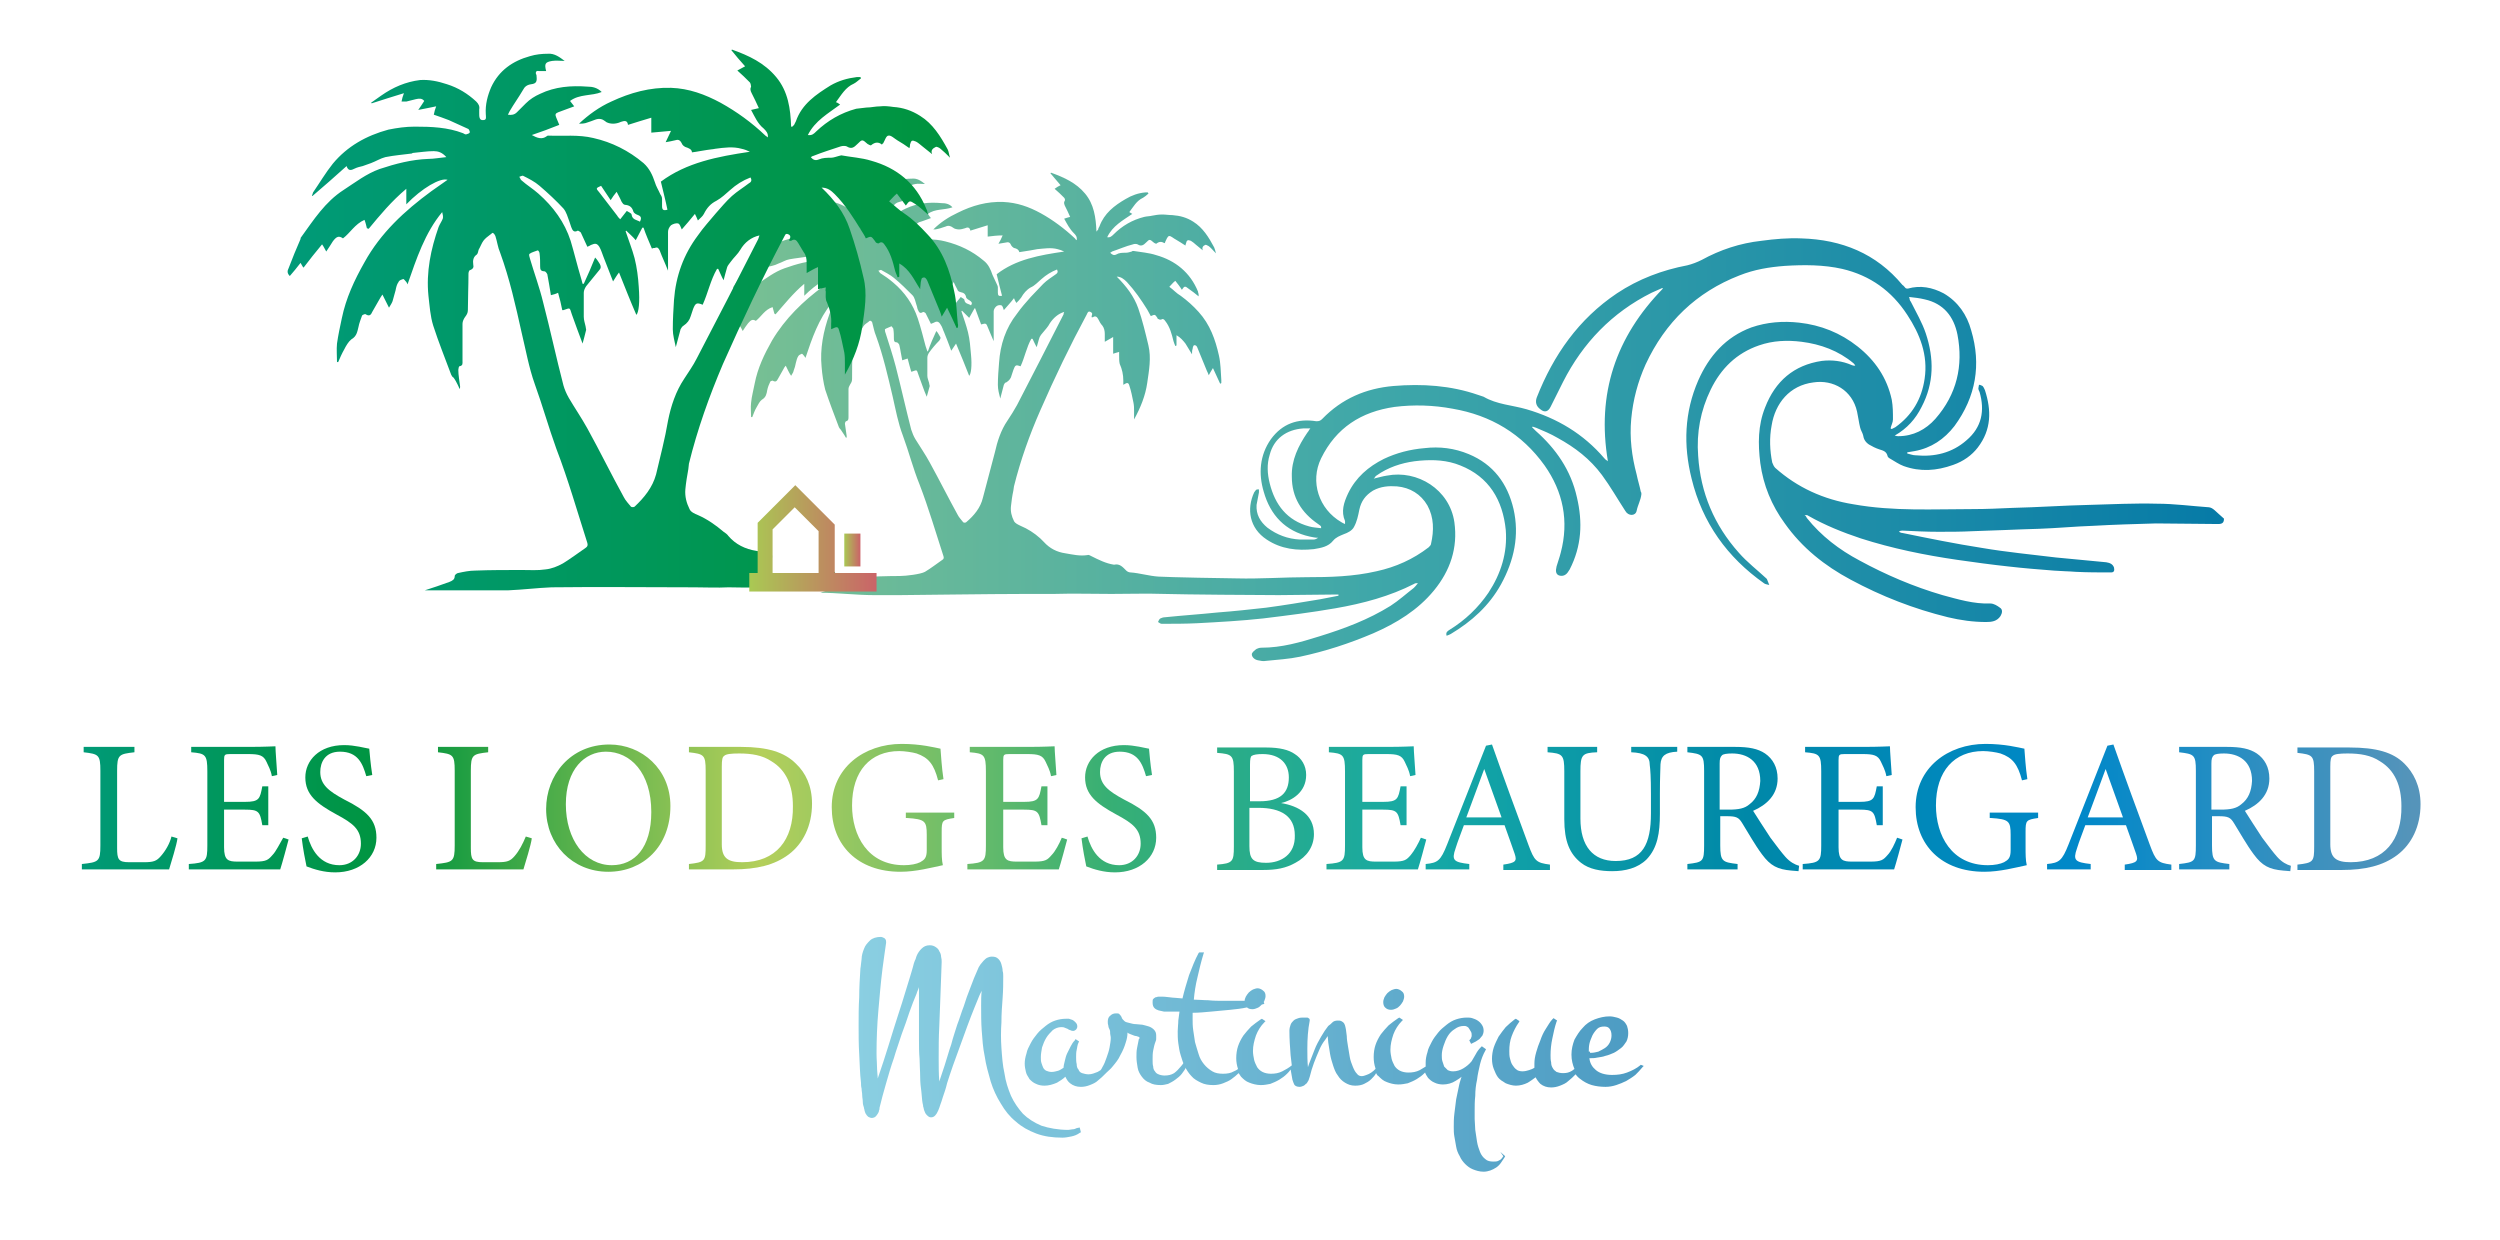 <?xml version="1.0" encoding="UTF-8"?> <svg xmlns="http://www.w3.org/2000/svg" xmlns:xlink="http://www.w3.org/1999/xlink" version="1.1" id="Calque_1" x="0px" y="0px" viewBox="0 0 418.4 207.5" style="enable-background:new 0 0 418.4 207.5;" xml:space="preserve"> <style type="text/css"> .st0{fill:url(#SVGID_1_);} .st1{fill:url(#SVGID_00000001628886996851589490000009699465318500776862_);} .st2{fill:url(#SVGID_00000039128370683533178020000009316302357034988934_);} .st3{fill:url(#SVGID_00000156577199616922703800000006986548276096662407_);} .st4{fill:url(#SVGID_00000127017633384511815700000000891191274835963040_);} .st5{fill:url(#SVGID_00000011019571401461207250000017290339080878395310_);} .st6{fill:url(#SVGID_00000057830687513749517360000002869921092088874902_);} .st7{fill:url(#SVGID_00000075146614907373042100000003401020443236934298_);} .st8{fill:url(#SVGID_00000175281313861781229640000012894548599332698550_);} .st9{fill:url(#SVGID_00000106106063660947308080000005821449615736172727_);} .st10{fill:url(#SVGID_00000145755761890002862370000002467062270750412441_);} .st11{fill:url(#SVGID_00000177471068862051373510000007772142723703015866_);} .st12{fill:url(#SVGID_00000024722540177953389900000016428855901114056074_);} .st13{fill:url(#SVGID_00000050623053717485060490000001496396583652015020_);} .st14{fill:url(#SVGID_00000111178958537721762930000010912465996356034949_);} .st15{fill:url(#SVGID_00000091736375440388136960000013992944973884578708_);} .st16{fill:url(#SVGID_00000035532676317228993560000006894347723350018181_);} .st17{fill:url(#SVGID_00000114789778113420340990000006809369289248850818_);} .st18{fill:url(#SVGID_00000109006606437891253870000010441999001088558250_);} .st19{fill:url(#SVGID_00000138546281063731152500000015828238451563102084_);} .st20{fill:url(#SVGID_00000116931051625774042710000007991116615430193039_);} .st21{fill:url(#SVGID_00000140003998588362044510000002749979979005696139_);} .st22{fill:url(#SVGID_00000031894511736908731820000006073715481335820475_);} .st23{fill:url(#SVGID_00000070086762779281158500000003335057975662768546_);} .st24{fill:url(#SVGID_00000140716512996456286500000000714793154811808684_);} .st25{fill:url(#SVGID_00000084517525896839687920000007998603557772548737_);} .st26{fill:url(#SVGID_00000168796075736541873240000009943018587379649677_);} .st27{fill:url(#SVGID_00000004510138323750419920000011817605375974785463_);} </style> <g> <g> <linearGradient id="SVGID_1_" gradientUnits="userSpaceOnUse" x1="12.363" y1="135.268" x2="403.828" y2="135.268"> <stop offset="0" style="stop-color:#009A78"></stop> <stop offset="0.138" style="stop-color:#00943D"></stop> <stop offset="0.294" style="stop-color:#B4CF5B"></stop> <stop offset="0.442" style="stop-color:#37AF74"></stop> <stop offset="0.577" style="stop-color:#16A9A6"></stop> <stop offset="0.716" style="stop-color:#0088A8"></stop> <stop offset="0.856" style="stop-color:#0088C9"></stop> <stop offset="1" style="stop-color:#5594BA"></stop> </linearGradient> <path class="st0" d="M26.9,143.3c-0.7,0.8-1.2,1-2.8,1c-0.2,0-2.5,0-2.5,0c-1.8,0-2-0.5-2-2.4V129c0-2.7,0.3-2.8,2.9-3.1V125H14 v0.9c2.5,0.3,2.8,0.4,2.8,3.1v12.5c0,2.7-0.3,2.8-3.1,3.1v0.9h14.6c0.3-1,1.3-4.2,1.4-5.2l-1-0.3 C28.4,141.2,27.7,142.4,26.9,143.3z"></path> <linearGradient id="SVGID_00000152248341344111423860000000492661358505112710_" gradientUnits="userSpaceOnUse" x1="12.363" y1="135.236" x2="403.828" y2="135.236"> <stop offset="0" style="stop-color:#009A78"></stop> <stop offset="0.138" style="stop-color:#00943D"></stop> <stop offset="0.294" style="stop-color:#B4CF5B"></stop> <stop offset="0.442" style="stop-color:#37AF74"></stop> <stop offset="0.577" style="stop-color:#16A9A6"></stop> <stop offset="0.716" style="stop-color:#0088A8"></stop> <stop offset="0.856" style="stop-color:#0088C9"></stop> <stop offset="1" style="stop-color:#5594BA"></stop> </linearGradient> <path style="fill:url(#SVGID_00000152248341344111423860000000492661358505112710_);" d="M45.6,143.1c-0.7,0.8-1,1.1-2.9,1.1h-2.9 c-1.6,0-2.3-0.2-2.3-2.4v-6.3h3.5c2.3,0,2.5,0.3,2.9,2.6h1v-6.5h-1c-0.4,2.1-0.5,2.6-2.9,2.6h-3.5v-7c0-0.9,0.1-1,1-1h3 c1.9,0,2.6,0.2,3.1,1.3c0.3,0.7,0.7,1.3,0.9,2.4l0.9-0.2c-0.1-1.7-0.3-4-0.3-4.8c-0.4,0-1.6,0.1-4.6,0.1H32v0.9 c2.4,0.2,2.7,0.4,2.7,3.2v12.4c0,2.6-0.2,2.9-3.1,3.1v0.9h15.3c0.3-0.9,1.2-4.2,1.4-5l-0.9-0.3C46.8,141.2,46.2,142.5,45.6,143.1z "></path> <linearGradient id="SVGID_00000061439760857192343920000000481094289712292234_" gradientUnits="userSpaceOnUse" x1="12.363" y1="135.283" x2="403.828" y2="135.283"> <stop offset="0" style="stop-color:#009A78"></stop> <stop offset="0.138" style="stop-color:#00943D"></stop> <stop offset="0.294" style="stop-color:#B4CF5B"></stop> <stop offset="0.442" style="stop-color:#37AF74"></stop> <stop offset="0.577" style="stop-color:#16A9A6"></stop> <stop offset="0.716" style="stop-color:#0088A8"></stop> <stop offset="0.856" style="stop-color:#0088C9"></stop> <stop offset="1" style="stop-color:#5594BA"></stop> </linearGradient> <path style="fill:url(#SVGID_00000061439760857192343920000000481094289712292234_);" d="M57.6,133.8c-2.6-1.4-4-2.5-4-4.6 c0-1.6,0.8-3.4,3.3-3.4c3,0,3.8,2,4.4,4.1l1-0.2c-0.3-2-0.4-3.3-0.5-4.4c-0.7-0.1-2.4-0.6-4.2-0.6c-4.2,0-6.5,2.6-6.5,5.4 c0,2.9,1.9,4.4,5.2,6.2c2.8,1.5,4.1,2.5,4.1,4.9c0,2-1.4,3.6-3.6,3.6c-3.3,0-4.7-2.7-5.3-4.8l-1,0.3c0.2,1.7,0.6,3.8,0.8,4.7 c1.3,0.5,2.9,1,4.8,1c4.1,0,6.9-2.5,6.9-5.8C63,137.2,61.4,135.7,57.6,133.8z"></path> <linearGradient id="SVGID_00000064335329008325787020000013527279442196977295_" gradientUnits="userSpaceOnUse" x1="12.363" y1="135.268" x2="403.828" y2="135.268"> <stop offset="0" style="stop-color:#009A78"></stop> <stop offset="0.138" style="stop-color:#00943D"></stop> <stop offset="0.294" style="stop-color:#B4CF5B"></stop> <stop offset="0.442" style="stop-color:#37AF74"></stop> <stop offset="0.577" style="stop-color:#16A9A6"></stop> <stop offset="0.716" style="stop-color:#0088A8"></stop> <stop offset="0.856" style="stop-color:#0088C9"></stop> <stop offset="1" style="stop-color:#5594BA"></stop> </linearGradient> <path style="fill:url(#SVGID_00000064335329008325787020000013527279442196977295_);" d="M86.1,143.3c-0.7,0.8-1.2,1-2.8,1 c-0.2,0-2.5,0-2.5,0c-1.8,0-2-0.5-2-2.4V129c0-2.7,0.3-2.8,2.9-3.1V125h-8.4v0.9c2.5,0.3,2.8,0.4,2.8,3.1v12.5 c0,2.7-0.3,2.8-3.1,3.1v0.9h14.6c0.3-1,1.3-4.2,1.4-5.2l-1-0.3C87.5,141.2,86.9,142.4,86.1,143.3z"></path> <linearGradient id="SVGID_00000158725413657290814440000018174651771977075111_" gradientUnits="userSpaceOnUse" x1="12.363" y1="135.283" x2="403.828" y2="135.283"> <stop offset="0" style="stop-color:#009A78"></stop> <stop offset="0.138" style="stop-color:#00943D"></stop> <stop offset="0.294" style="stop-color:#B4CF5B"></stop> <stop offset="0.442" style="stop-color:#37AF74"></stop> <stop offset="0.577" style="stop-color:#16A9A6"></stop> <stop offset="0.716" style="stop-color:#0088A8"></stop> <stop offset="0.856" style="stop-color:#0088C9"></stop> <stop offset="1" style="stop-color:#5594BA"></stop> </linearGradient> <path style="fill:url(#SVGID_00000158725413657290814440000018174651771977075111_);" d="M102,124.6c-6.6,0-10.6,5.2-10.6,10.8 c0,5.9,4.4,10.5,10.4,10.5c5.8,0,10.4-4.2,10.4-11C112.2,128.7,107.4,124.6,102,124.6z M102.4,144.8c-4.5,0-7.7-4.3-7.7-10.2 c0-5.9,3.2-8.8,6.7-8.8c4.1,0,7.6,3.5,7.6,10.1C109,141.9,106.2,144.8,102.4,144.8z"></path> <linearGradient id="SVGID_00000038378577462492822730000012204946962054717875_" gradientUnits="userSpaceOnUse" x1="12.363" y1="135.268" x2="403.828" y2="135.268"> <stop offset="0" style="stop-color:#009A78"></stop> <stop offset="0.138" style="stop-color:#00943D"></stop> <stop offset="0.294" style="stop-color:#B4CF5B"></stop> <stop offset="0.442" style="stop-color:#37AF74"></stop> <stop offset="0.577" style="stop-color:#16A9A6"></stop> <stop offset="0.716" style="stop-color:#0088A8"></stop> <stop offset="0.856" style="stop-color:#0088C9"></stop> <stop offset="1" style="stop-color:#5594BA"></stop> </linearGradient> <path style="fill:url(#SVGID_00000038378577462492822730000012204946962054717875_);" d="M124,125h-8.7v0.9 c2.5,0.3,2.8,0.4,2.8,3.1v12.5c0,2.6-0.1,2.8-2.8,3.1v0.9h7.4c3.9,0,6.9-0.7,9.3-2.5c2.4-1.8,3.9-4.8,3.9-8.5c0-3-1.1-5.2-2.7-6.7 C131.3,125.9,128.5,125,124,125z M124.2,144.3c-2.4,0-3.4-0.7-3.4-3v-13c0-1.2,0.1-1.6,0.4-1.8c0.3-0.3,1.1-0.4,2.5-0.4 c2.1,0,3.9,0.3,5.4,1.3c2.5,1.5,3.6,4.1,3.6,7.5C132.8,140.5,129.9,144.3,124.2,144.3z"></path> <linearGradient id="SVGID_00000094616292660108036920000014437419328751626417_" gradientUnits="userSpaceOnUse" x1="12.363" y1="135.283" x2="403.828" y2="135.283"> <stop offset="0" style="stop-color:#009A78"></stop> <stop offset="0.138" style="stop-color:#00943D"></stop> <stop offset="0.294" style="stop-color:#B4CF5B"></stop> <stop offset="0.442" style="stop-color:#37AF74"></stop> <stop offset="0.577" style="stop-color:#16A9A6"></stop> <stop offset="0.716" style="stop-color:#0088A8"></stop> <stop offset="0.856" style="stop-color:#0088C9"></stop> <stop offset="1" style="stop-color:#5594BA"></stop> </linearGradient> <path style="fill:url(#SVGID_00000094616292660108036920000014437419328751626417_);" d="M151.8,136.9c3,0.2,3.3,0.5,3.3,2.8v2.6 c0,1.3-0.4,1.6-1.1,2c-0.6,0.3-1.6,0.5-2.7,0.5c-6.1,0-8.7-5-8.7-10c0-5.8,3.1-9.1,7.9-9.1c0.9,0,2.2,0.2,2.9,0.4 c2,0.7,2.9,1.8,3.6,4.5l0.9-0.2c-0.3-2-0.4-3.9-0.5-5.1c-1-0.2-3.3-0.8-6.5-0.8c-6.3,0-11.7,4-11.7,10.6c0,6.3,4.3,10.8,11.5,10.8 c2.6,0,5.2-0.7,7.1-1.1c-0.2-0.8-0.2-1.9-0.2-3v-2.6c0-1.9,0.1-2,2.1-2.3V136h-8.1V136.9z"></path> <linearGradient id="SVGID_00000139258310794703897300000001574648183503580587_" gradientUnits="userSpaceOnUse" x1="12.363" y1="135.236" x2="403.828" y2="135.236"> <stop offset="0" style="stop-color:#009A78"></stop> <stop offset="0.138" style="stop-color:#00943D"></stop> <stop offset="0.294" style="stop-color:#B4CF5B"></stop> <stop offset="0.442" style="stop-color:#37AF74"></stop> <stop offset="0.577" style="stop-color:#16A9A6"></stop> <stop offset="0.716" style="stop-color:#0088A8"></stop> <stop offset="0.856" style="stop-color:#0088C9"></stop> <stop offset="1" style="stop-color:#5594BA"></stop> </linearGradient> <path style="fill:url(#SVGID_00000139258310794703897300000001574648183503580587_);" d="M176,143.1c-0.7,0.8-1,1.1-2.9,1.1h-2.9 c-1.6,0-2.3-0.2-2.3-2.4v-6.3h3.5c2.3,0,2.5,0.3,2.9,2.6h1v-6.5h-1c-0.4,2.1-0.5,2.6-2.9,2.6h-3.5v-7c0-0.9,0.1-1,1-1h3 c1.9,0,2.6,0.2,3.1,1.3c0.3,0.7,0.7,1.3,0.9,2.4l0.9-0.2c-0.1-1.7-0.3-4-0.3-4.8c-0.4,0-1.6,0.1-4.6,0.1h-9.6v0.9 c2.4,0.2,2.7,0.4,2.7,3.2v12.4c0,2.6-0.2,2.9-3.1,3.1v0.9h15.3c0.3-0.9,1.2-4.2,1.4-5l-0.9-0.3C177.3,141.2,176.6,142.5,176,143.1 z"></path> <linearGradient id="SVGID_00000179610015863255068950000005010447392566129804_" gradientUnits="userSpaceOnUse" x1="12.363" y1="135.283" x2="403.828" y2="135.283"> <stop offset="0" style="stop-color:#009A78"></stop> <stop offset="0.138" style="stop-color:#00943D"></stop> <stop offset="0.294" style="stop-color:#B4CF5B"></stop> <stop offset="0.442" style="stop-color:#37AF74"></stop> <stop offset="0.577" style="stop-color:#16A9A6"></stop> <stop offset="0.716" style="stop-color:#0088A8"></stop> <stop offset="0.856" style="stop-color:#0088C9"></stop> <stop offset="1" style="stop-color:#5594BA"></stop> </linearGradient> <path style="fill:url(#SVGID_00000179610015863255068950000005010447392566129804_);" d="M188.1,133.8c-2.6-1.4-4-2.5-4-4.6 c0-1.6,0.8-3.4,3.3-3.4c3,0,3.8,2,4.4,4.1l1-0.2c-0.3-2-0.4-3.3-0.5-4.4c-0.7-0.1-2.4-0.6-4.2-0.6c-4.2,0-6.5,2.6-6.5,5.4 c0,2.9,1.9,4.4,5.2,6.2c2.8,1.5,4.1,2.5,4.1,4.9c0,2-1.4,3.6-3.6,3.6c-3.3,0-4.7-2.7-5.3-4.8l-1,0.3c0.2,1.7,0.6,3.8,0.8,4.7 c1.3,0.5,2.9,1,4.8,1c4.1,0,6.9-2.5,6.9-5.8C193.5,137.2,191.9,135.7,188.1,133.8z"></path> <linearGradient id="SVGID_00000138534805629902492550000015030146869753984923_" gradientUnits="userSpaceOnUse" x1="12.363" y1="135.268" x2="403.828" y2="135.268"> <stop offset="0" style="stop-color:#009A78"></stop> <stop offset="0.138" style="stop-color:#00943D"></stop> <stop offset="0.294" style="stop-color:#B4CF5B"></stop> <stop offset="0.442" style="stop-color:#37AF74"></stop> <stop offset="0.577" style="stop-color:#16A9A6"></stop> <stop offset="0.716" style="stop-color:#0088A8"></stop> <stop offset="0.856" style="stop-color:#0088C9"></stop> <stop offset="1" style="stop-color:#5594BA"></stop> </linearGradient> <path style="fill:url(#SVGID_00000138534805629902492550000015030146869753984923_);" d="M214.4,134.4c1.8-0.4,4.2-1.8,4.2-4.7 c0-1.6-0.8-2.8-1.9-3.5c-1-0.7-2.5-1.1-4.8-1.1h-8.2v0.9c2.5,0.2,2.8,0.4,2.8,3.1v12.6c0,2.5-0.2,2.8-2.8,3v0.9h7.7 c2.2,0,3.8-0.3,5.4-1.2c1.9-1,3.1-2.7,3.1-4.8C219.9,136.4,217.4,134.9,214.4,134.4z M209.2,128c0-1,0.1-1.4,0.3-1.5 c0.3-0.2,0.9-0.3,1.8-0.3c3,0,4.4,1.7,4.4,3.9c0,2.6-1.4,4-4.9,4h-1.6V128z M211.9,144.4c-2.2,0-2.8-0.6-2.8-2.8v-6.4h1.5 c3.8,0,6.1,1.4,6.1,4.6C216.8,143,214.4,144.4,211.9,144.4z"></path> <linearGradient id="SVGID_00000029751361783210362420000016080019619651314106_" gradientUnits="userSpaceOnUse" x1="12.363" y1="135.236" x2="403.828" y2="135.236"> <stop offset="0" style="stop-color:#009A78"></stop> <stop offset="0.138" style="stop-color:#00943D"></stop> <stop offset="0.294" style="stop-color:#B4CF5B"></stop> <stop offset="0.442" style="stop-color:#37AF74"></stop> <stop offset="0.577" style="stop-color:#16A9A6"></stop> <stop offset="0.716" style="stop-color:#0088A8"></stop> <stop offset="0.856" style="stop-color:#0088C9"></stop> <stop offset="1" style="stop-color:#5594BA"></stop> </linearGradient> <path style="fill:url(#SVGID_00000029751361783210362420000016080019619651314106_);" d="M237.8,140.2c-0.4,0.9-1.1,2.2-1.7,2.9 c-0.7,0.8-1,1.1-2.9,1.1h-2.9c-1.6,0-2.3-0.2-2.3-2.4v-6.3h3.5c2.3,0,2.5,0.3,2.9,2.6h1v-6.5h-1c-0.4,2.1-0.5,2.6-2.9,2.6H228v-7 c0-0.9,0.1-1,1-1h3c1.9,0,2.6,0.2,3.1,1.3c0.3,0.7,0.7,1.3,0.9,2.4l0.9-0.2c-0.1-1.7-0.3-4-0.3-4.8c-0.4,0-1.6,0.1-4.6,0.1h-9.6 v0.9c2.4,0.2,2.7,0.4,2.7,3.2v12.4c0,2.6-0.2,2.9-3.1,3.1v0.9h15.3c0.3-0.9,1.2-4.2,1.4-5L237.8,140.2z"></path> <linearGradient id="SVGID_00000049900885364097885920000012522353370712326591_" gradientUnits="userSpaceOnUse" x1="12.363" y1="135.048" x2="403.828" y2="135.048"> <stop offset="0" style="stop-color:#009A78"></stop> <stop offset="0.138" style="stop-color:#00943D"></stop> <stop offset="0.294" style="stop-color:#B4CF5B"></stop> <stop offset="0.442" style="stop-color:#37AF74"></stop> <stop offset="0.577" style="stop-color:#16A9A6"></stop> <stop offset="0.716" style="stop-color:#0088A8"></stop> <stop offset="0.856" style="stop-color:#0088C9"></stop> <stop offset="1" style="stop-color:#5594BA"></stop> </linearGradient> <path style="fill:url(#SVGID_00000049900885364097885920000012522353370712326591_);" d="M255.8,141.4c-2-5.4-4.2-11.4-6.1-16.8 l-1,0.2l-6.5,16.5c-1.1,2.8-1.6,3.1-3.6,3.3v0.9h7.3v-0.9c-2.6-0.3-3-0.6-2.3-2.6c0.4-1.3,0.9-2.5,1.4-3.9h6.8 c0.7,2,1.3,3.6,1.7,4.8c0.4,1.2,0.2,1.5-1.9,1.8v0.9h7.8v-0.9C257.1,144.4,256.8,144.1,255.8,141.4z M245.4,136.8 c0.9-2.5,2-5.3,3-8.1l2.9,8.1H245.4z"></path> <linearGradient id="SVGID_00000145040136448304461240000002516731743248291750_" gradientUnits="userSpaceOnUse" x1="12.363" y1="135.488" x2="403.828" y2="135.488"> <stop offset="0" style="stop-color:#009A78"></stop> <stop offset="0.138" style="stop-color:#00943D"></stop> <stop offset="0.294" style="stop-color:#B4CF5B"></stop> <stop offset="0.442" style="stop-color:#37AF74"></stop> <stop offset="0.577" style="stop-color:#16A9A6"></stop> <stop offset="0.716" style="stop-color:#0088A8"></stop> <stop offset="0.856" style="stop-color:#0088C9"></stop> <stop offset="1" style="stop-color:#5594BA"></stop> </linearGradient> <path style="fill:url(#SVGID_00000145040136448304461240000002516731743248291750_);" d="M273,125.9c2.3,0.1,3.1,0.7,3.1,2.1 c0.1,0.8,0.2,2,0.2,4.9v3.2c0,5.2-1.4,8-5.9,8c-3.8,0-5.9-2.5-5.9-7.1v-7.9c0-2.8,0.3-3.1,2.8-3.2V125H259v0.9 c2.5,0.2,2.8,0.4,2.8,3.2v8c0,3.7,0.9,5.8,2.8,7.3c1.4,1.1,3.3,1.4,5.2,1.4c2.2,0,4.3-0.5,5.8-2c1.8-1.9,2.2-4.4,2.2-7.6v-3.4 c0-2.9,0.1-4.2,0.1-4.9c0.1-1.4,0.8-2,2.8-2.1V125H273V125.9z"></path> <linearGradient id="SVGID_00000041262992266900214720000005236240327053733526_" gradientUnits="userSpaceOnUse" x1="12.363" y1="135.394" x2="403.828" y2="135.394"> <stop offset="0" style="stop-color:#009A78"></stop> <stop offset="0.138" style="stop-color:#00943D"></stop> <stop offset="0.294" style="stop-color:#B4CF5B"></stop> <stop offset="0.442" style="stop-color:#37AF74"></stop> <stop offset="0.577" style="stop-color:#16A9A6"></stop> <stop offset="0.716" style="stop-color:#0088A8"></stop> <stop offset="0.856" style="stop-color:#0088C9"></stop> <stop offset="1" style="stop-color:#5594BA"></stop> </linearGradient> <path style="fill:url(#SVGID_00000041262992266900214720000005236240327053733526_);" d="M298.8,143.4c-0.7-0.8-1.3-1.6-2.5-3.2 c-0.9-1.4-2.3-3.5-2.9-4.5c2.3-1,4.1-2.7,4.1-5.4c0-1.9-0.8-3.3-2.1-4.2c-1.2-0.8-2.7-1.1-5-1.1h-8v0.9c2.5,0.3,2.8,0.4,2.8,3.1 v12.5c0,2.7-0.2,2.8-2.8,3.1v0.9h8.4v-0.9c-2.5-0.3-2.9-0.4-2.9-3.1v-4.9h1.1c1.6,0,2,0.2,2.6,1.2c1,1.6,2.1,3.6,3.3,5.2 c1.4,1.9,2.6,2.5,4.9,2.7c0.4,0,0.8,0.1,1.2,0.1l0.1-0.9C300.4,144.7,299.6,144.3,298.8,143.4z M292.8,134.6 c-0.8,0.7-1.8,0.9-3.5,0.9h-1.5v-7.7c0-0.8,0.1-1.1,0.4-1.4c0.2-0.2,0.8-0.3,1.7-0.3c2.4,0,4.7,1.2,4.7,4.6 C294.5,132.4,294,133.7,292.8,134.6z"></path> <linearGradient id="SVGID_00000043457535060481841830000002968320215627793304_" gradientUnits="userSpaceOnUse" x1="12.363" y1="135.236" x2="403.828" y2="135.236"> <stop offset="0" style="stop-color:#009A78"></stop> <stop offset="0.138" style="stop-color:#00943D"></stop> <stop offset="0.294" style="stop-color:#B4CF5B"></stop> <stop offset="0.442" style="stop-color:#37AF74"></stop> <stop offset="0.577" style="stop-color:#16A9A6"></stop> <stop offset="0.716" style="stop-color:#0088A8"></stop> <stop offset="0.856" style="stop-color:#0088C9"></stop> <stop offset="1" style="stop-color:#5594BA"></stop> </linearGradient> <path style="fill:url(#SVGID_00000043457535060481841830000002968320215627793304_);" d="M315.9,143.1c-0.7,0.8-1,1.1-2.9,1.1H310 c-1.6,0-2.3-0.2-2.3-2.4v-6.3h3.5c2.3,0,2.5,0.3,2.9,2.6h1v-6.5h-1c-0.4,2.1-0.5,2.6-2.9,2.6h-3.5v-7c0-0.9,0.1-1,1-1h3 c1.9,0,2.6,0.2,3.1,1.3c0.3,0.7,0.7,1.3,0.9,2.4l0.9-0.2c-0.1-1.7-0.3-4-0.3-4.8c-0.4,0-1.6,0.1-4.6,0.1h-9.6v0.9 c2.4,0.2,2.7,0.4,2.7,3.2v12.4c0,2.6-0.2,2.9-3.1,3.1v0.9h15.3c0.3-0.9,1.2-4.2,1.4-5l-0.9-0.3 C317.1,141.2,316.5,142.5,315.9,143.1z"></path> <linearGradient id="SVGID_00000000910878735059484900000000943616865501925779_" gradientUnits="userSpaceOnUse" x1="12.363" y1="135.283" x2="403.828" y2="135.283"> <stop offset="0" style="stop-color:#009A78"></stop> <stop offset="0.138" style="stop-color:#00943D"></stop> <stop offset="0.294" style="stop-color:#B4CF5B"></stop> <stop offset="0.442" style="stop-color:#37AF74"></stop> <stop offset="0.577" style="stop-color:#16A9A6"></stop> <stop offset="0.716" style="stop-color:#0088A8"></stop> <stop offset="0.856" style="stop-color:#0088C9"></stop> <stop offset="1" style="stop-color:#5594BA"></stop> </linearGradient> <path style="fill:url(#SVGID_00000000910878735059484900000000943616865501925779_);" d="M333.2,136.9c3,0.2,3.3,0.5,3.3,2.8v2.6 c0,1.3-0.4,1.6-1.1,2c-0.6,0.3-1.6,0.5-2.7,0.5c-6.1,0-8.7-5-8.7-10c0-5.8,3.1-9.1,7.9-9.1c0.9,0,2.2,0.2,2.9,0.4 c2,0.7,2.9,1.8,3.6,4.5l0.9-0.2c-0.3-2-0.4-3.9-0.5-5.1c-1-0.2-3.3-0.8-6.5-0.8c-6.3,0-11.7,4-11.7,10.6c0,6.3,4.3,10.8,11.5,10.8 c2.6,0,5.2-0.7,7.1-1.1c-0.2-0.8-0.2-1.9-0.2-3v-2.6c0-1.9,0.1-2,2.1-2.3V136h-8.1V136.9z"></path> <linearGradient id="SVGID_00000070817373078094283130000007935306039028422328_" gradientUnits="userSpaceOnUse" x1="12.363" y1="135.048" x2="403.828" y2="135.048"> <stop offset="0" style="stop-color:#009A78"></stop> <stop offset="0.138" style="stop-color:#00943D"></stop> <stop offset="0.294" style="stop-color:#B4CF5B"></stop> <stop offset="0.442" style="stop-color:#37AF74"></stop> <stop offset="0.577" style="stop-color:#16A9A6"></stop> <stop offset="0.716" style="stop-color:#0088A8"></stop> <stop offset="0.856" style="stop-color:#0088C9"></stop> <stop offset="1" style="stop-color:#5594BA"></stop> </linearGradient> <path style="fill:url(#SVGID_00000070817373078094283130000007935306039028422328_);" d="M359.8,141.4c-2-5.4-4.2-11.4-6.1-16.8 l-1,0.2l-6.5,16.5c-1.1,2.8-1.6,3.1-3.6,3.3v0.9h7.3v-0.9c-2.6-0.3-3-0.6-2.3-2.6c0.4-1.3,0.9-2.5,1.4-3.9h6.8 c0.7,2,1.3,3.6,1.7,4.8c0.4,1.2,0.2,1.5-1.9,1.8v0.9h7.8v-0.9C361.1,144.4,360.8,144.1,359.8,141.4z M349.4,136.8 c0.9-2.5,2-5.3,3-8.1l2.9,8.1H349.4z"></path> <linearGradient id="SVGID_00000040538143695690953720000012060068484867417000_" gradientUnits="userSpaceOnUse" x1="12.363" y1="135.394" x2="403.828" y2="135.394"> <stop offset="0" style="stop-color:#009A78"></stop> <stop offset="0.138" style="stop-color:#00943D"></stop> <stop offset="0.294" style="stop-color:#B4CF5B"></stop> <stop offset="0.442" style="stop-color:#37AF74"></stop> <stop offset="0.577" style="stop-color:#16A9A6"></stop> <stop offset="0.716" style="stop-color:#0088A8"></stop> <stop offset="0.856" style="stop-color:#0088C9"></stop> <stop offset="1" style="stop-color:#5594BA"></stop> </linearGradient> <path style="fill:url(#SVGID_00000040538143695690953720000012060068484867417000_);" d="M381.1,143.4c-0.7-0.8-1.3-1.6-2.5-3.2 c-0.9-1.4-2.3-3.5-2.9-4.5c2.3-1,4.1-2.7,4.1-5.4c0-1.9-0.8-3.3-2.1-4.2c-1.2-0.8-2.7-1.1-5-1.1h-8v0.9c2.5,0.3,2.8,0.4,2.8,3.1 v12.5c0,2.7-0.2,2.8-2.8,3.1v0.9h8.4v-0.9c-2.5-0.3-2.9-0.4-2.9-3.1v-4.9h1.1c1.6,0,2,0.2,2.6,1.2c1,1.6,2.1,3.6,3.3,5.2 c1.4,1.9,2.6,2.5,4.9,2.7c0.4,0,0.8,0.1,1.2,0.1l0.1-0.9C382.7,144.7,381.9,144.3,381.1,143.4z M375.1,134.6 c-0.8,0.7-1.8,0.9-3.5,0.9h-1.5v-7.7c0-0.8,0.1-1.1,0.4-1.4c0.2-0.2,0.8-0.3,1.7-0.3c2.4,0,4.7,1.2,4.7,4.6 C376.8,132.4,376.3,133.7,375.1,134.6z"></path> <linearGradient id="SVGID_00000078761993083236601200000000140819203729951399_" gradientUnits="userSpaceOnUse" x1="12.363" y1="135.268" x2="403.828" y2="135.268"> <stop offset="0" style="stop-color:#009A78"></stop> <stop offset="0.138" style="stop-color:#00943D"></stop> <stop offset="0.294" style="stop-color:#B4CF5B"></stop> <stop offset="0.442" style="stop-color:#37AF74"></stop> <stop offset="0.577" style="stop-color:#16A9A6"></stop> <stop offset="0.716" style="stop-color:#0088A8"></stop> <stop offset="0.856" style="stop-color:#0088C9"></stop> <stop offset="1" style="stop-color:#5594BA"></stop> </linearGradient> <path style="fill:url(#SVGID_00000078761993083236601200000000140819203729951399_);" d="M402.4,127.8c-1.9-1.9-4.7-2.7-9.2-2.7 h-8.7v0.9c2.5,0.3,2.8,0.4,2.8,3.1v12.5c0,2.6-0.1,2.8-2.8,3.1v0.9h7.4c3.9,0,6.9-0.7,9.3-2.5c2.4-1.8,3.9-4.8,3.9-8.5 C405.1,131.5,403.9,129.3,402.4,127.8z M393.4,144.3c-2.4,0-3.4-0.7-3.4-3v-13c0-1.2,0.1-1.6,0.4-1.8c0.3-0.3,1.1-0.4,2.5-0.4 c2.1,0,3.9,0.3,5.4,1.3c2.5,1.5,3.6,4.1,3.6,7.5C402,140.5,399.1,144.3,393.4,144.3z"></path> </g> <g> <linearGradient id="SVGID_00000174597978605529045120000001735940603296299401_" gradientUnits="userSpaceOnUse" x1="138.087" y1="173.432" x2="277.534" y2="173.432"> <stop offset="0" style="stop-color:#8DD1E3"></stop> <stop offset="1" style="stop-color:#4B9AC2"></stop> </linearGradient> <path style="fill:url(#SVGID_00000174597978605529045120000001735940603296299401_);" d="M180.2,188.8c-0.2,0.1-0.4,0.2-0.7,0.2 c-0.2,0-0.5,0.1-0.7,0.1c-1.7,0-3.3-0.3-4.5-0.7c-1.2-0.5-2.3-1.2-3.1-2c-0.8-0.9-1.5-1.9-2-3c-0.5-1.2-0.9-2.4-1.1-3.8 c-0.3-1.3-0.4-2.8-0.5-4.2c-0.1-1.4-0.1-2.9,0-4.3c0-1.4,0.1-2.8,0.2-4.1c0.1-1.3,0.1-2.5,0.1-3.6c0-0.3,0-0.6-0.1-0.9 c0-0.4-0.1-0.7-0.2-1.1c-0.1-0.4-0.3-0.7-0.5-0.9c-0.3-0.3-0.6-0.4-1.1-0.4c-0.3,0-0.6,0.1-0.8,0.2c-0.2,0.1-0.4,0.3-0.6,0.5 c-0.2,0.2-0.3,0.4-0.5,0.6c-0.1,0.2-0.3,0.4-0.4,0.7c-0.5,1.1-0.9,2.1-1.3,3.2c-0.4,1-0.8,2.1-1.1,3.1c-0.4,1-0.7,2.1-1.1,3.1 c-0.3,1-0.7,2.1-1,3.3c-0.4,1.1-0.7,2.3-1.1,3.5c-0.3,0.9-0.6,1.8-0.9,2.7c-0.1-1.3-0.1-2.6-0.1-3.9c0-1.7,0-3.5,0.1-5.3 c0.1-1.8,0.1-3.5,0.2-5.3c0.1-1.8,0.1-3.6,0.2-5.5c0-0.3,0-0.5-0.1-0.9c0-0.3-0.1-0.6-0.3-0.9c-0.1-0.3-0.3-0.5-0.6-0.7 c-0.3-0.2-0.6-0.3-1-0.3c-0.6,0-1,0.2-1.4,0.6c-0.3,0.3-0.6,0.7-0.8,1.2c0,0.1-0.1,0.2-0.1,0.3c0,0.1-0.1,0.3-0.2,0.5 c-0.1,0.2-0.2,0.6-0.3,1c-0.1,0.4-0.3,1-0.5,1.7c-0.2,0.7-0.5,1.6-0.8,2.6c-0.3,1-0.7,2.3-1.2,3.8c-0.5,1.5-1,3.2-1.6,5.1 c-0.5,1.6-1.1,3.5-1.8,5.5c0-0.5-0.1-1-0.1-1.4c0-0.9-0.1-1.8-0.1-2.8c0-2.4,0.1-4.8,0.3-7.1c0.2-2.3,0.4-4.7,0.7-7.1 c0.1-0.7,0.2-1.5,0.3-2.2c0.1-0.7,0.2-1.4,0.3-2.1l0-0.2c0-0.4-0.2-0.5-0.3-0.6c-0.2-0.1-0.4-0.2-0.6-0.2c-0.7,0-1.4,0.2-1.8,0.6 c-0.4,0.4-0.8,0.8-1,1.4c-0.2,0.5-0.4,1.1-0.4,1.7c-0.1,0.6-0.1,1.1-0.2,1.6c-0.1,1.6-0.2,3.2-0.2,4.8c-0.1,1.6-0.1,3.2-0.1,4.7 c0,1.6,0,3.2,0.1,4.8c0.1,1.6,0.1,3.2,0.3,4.8c0,0.3,0,0.6,0.1,1c0,0.4,0.1,0.7,0.1,1.1c0,0.4,0.1,0.7,0.1,1.1 c0,0.4,0.1,0.7,0.2,1c0,0.2,0.1,0.3,0.1,0.5c0.1,0.2,0.1,0.4,0.2,0.5c0.1,0.2,0.2,0.3,0.4,0.5c0.2,0.1,0.4,0.2,0.6,0.2 c0.2,0,0.5-0.1,0.6-0.2c0.1-0.1,0.3-0.3,0.4-0.5c0.1-0.2,0.2-0.3,0.2-0.5c0.1-0.2,0.1-0.3,0.1-0.5c0.3-1.3,0.7-2.7,1.1-4.1 c0.4-1.4,0.8-2.8,1.3-4.2c0.4-1.4,0.9-2.7,1.3-4c0.5-1.3,0.9-2.5,1.3-3.7c0.4-1.1,0.8-2.2,1.2-3.1c0.1-0.4,0.3-0.7,0.4-1.1v0.4 c0,0.7,0,1.5,0,2.4l0,2.9c0,1,0,2.1,0,3.1c0,1.1,0,2.1,0.1,3.2c0,1,0.1,2,0.1,3c0,0.9,0.1,1.8,0.2,2.5c0.1,0.8,0.1,1.4,0.2,1.9 c0,0.1,0.1,0.3,0.1,0.6c0.1,0.2,0.1,0.5,0.2,0.7c0.1,0.3,0.2,0.5,0.4,0.7c0.2,0.2,0.4,0.4,0.7,0.4c0.3,0,0.5-0.1,0.7-0.3 c0.2-0.2,0.3-0.4,0.4-0.6c0.1-0.2,0.2-0.4,0.3-0.7c0.1-0.2,0.1-0.4,0.2-0.6c0.1-0.2,0.2-0.6,0.4-1.2c0.2-0.6,0.5-1.4,0.7-2.3 c0.3-0.9,0.6-1.9,1-3c0.4-1.1,0.8-2.2,1.2-3.3c0.4-1.1,0.8-2.2,1.2-3.3c0.4-1.1,0.8-2.1,1.2-3.1c0.4-0.9,0.7-1.8,1-2.4 c0.1-0.1,0.1-0.2,0.2-0.4c-0.1,0.8-0.1,1.7-0.1,2.5c0,1.4,0,2.8,0.1,4.2c0.1,1.4,0.2,2.9,0.5,4.3c0.2,1.4,0.6,2.8,1,4.2 c0.4,1.3,1,2.6,1.7,3.7c0.7,1.2,1.5,2.2,2.5,3c1,0.9,2.1,1.5,3.4,2c1.3,0.5,2.8,0.7,4.4,0.7c0.5,0,1-0.1,1.5-0.2 c0.5-0.1,1-0.3,1.4-0.6l0.2-0.1l-0.2-0.8L180.2,188.8z"></path> <linearGradient id="SVGID_00000165913886391042474030000010210638703509655437_" gradientUnits="userSpaceOnUse" x1="138.087" y1="175.841" x2="277.534" y2="175.841"> <stop offset="0" style="stop-color:#8DD1E3"></stop> <stop offset="1" style="stop-color:#4B9AC2"></stop> </linearGradient> <path style="fill:url(#SVGID_00000165913886391042474030000010210638703509655437_);" d="M197.7,178.4c-0.4,0.5-0.8,0.9-1.2,1.2 c-0.5,0.3-1,0.4-1.6,0.4c-0.4,0-0.8-0.1-1-0.2c-0.3-0.1-0.5-0.3-0.6-0.5c-0.2-0.2-0.3-0.5-0.3-0.8c-0.1-0.3-0.1-0.7-0.1-1.2 c0-0.5,0-1,0.1-1.5c0.1-0.5,0.2-1,0.4-1.5c0.1-0.2,0.1-0.3,0.1-0.5c0-0.2,0-0.4,0-0.5c0-0.4-0.1-0.7-0.4-1 c-0.2-0.2-0.5-0.4-0.8-0.5c-0.3-0.1-0.7-0.2-1.1-0.3l-1.1-0.1c-0.4,0-0.7-0.1-1.1-0.2c-0.3-0.1-0.6-0.1-0.8-0.3 c-0.1-0.1-0.2-0.2-0.3-0.3c-0.1-0.1-0.2-0.3-0.2-0.4c-0.1-0.2-0.2-0.3-0.3-0.4c-0.1-0.2-0.3-0.2-0.6-0.2c-0.4,0-0.7,0.1-1,0.4 c-0.3,0.2-0.4,0.6-0.4,1c0,0.2,0,0.4,0.1,0.7c0,0.2,0.1,0.4,0.2,0.6c0.1,0.2,0.1,0.4,0.1,0.7c0,0.2,0.1,0.4,0.1,0.7 c0,0.5-0.1,1-0.2,1.6c-0.1,0.6-0.3,1.1-0.5,1.7c-0.2,0.6-0.4,1.1-0.7,1.6c-0.1,0.2-0.2,0.4-0.3,0.5c-0.2,0.1-0.3,0.2-0.5,0.3 c-0.5,0.2-1,0.4-1.5,0.4c-0.4,0-0.8-0.1-1.1-0.2c-0.3-0.1-0.5-0.3-0.6-0.6c-0.2-0.2-0.3-0.5-0.3-0.9c-0.1-0.4-0.1-0.8-0.1-1.2 c0-0.4,0-0.8,0.1-1.2c0.1-0.4,0.1-0.8,0.3-1.2l0.1-0.2l-0.6-0.4l-0.1,0.2c-0.3,0.3-0.5,0.6-0.7,1c-0.2,0.4-0.4,0.8-0.6,1.2 c-0.2,0.4-0.3,0.9-0.4,1.3c-0.1,0.4-0.2,0.8-0.2,1.1c-0.3,0.2-0.6,0.4-0.9,0.5c-0.4,0.1-0.7,0.2-1.1,0.2c-0.4,0-0.6-0.1-0.9-0.2 c-0.2-0.1-0.4-0.3-0.5-0.5c-0.1-0.2-0.2-0.5-0.3-0.8c-0.1-0.3-0.1-0.6-0.1-1c0-0.5,0.1-1,0.2-1.6c0.2-0.6,0.4-1.1,0.7-1.6 c0.3-0.5,0.7-0.9,1.1-1.3c0.4-0.3,0.9-0.5,1.4-0.5c0.2,0,0.4,0,0.6,0.1c0.2,0.1,0.3,0.1,0.5,0.2c0.1,0.1,0.3,0.2,0.4,0.2 c0.4,0.2,0.7,0.2,1-0.1c0.1-0.1,0.2-0.3,0.2-0.5c0-0.3-0.1-0.5-0.3-0.7c-0.2-0.2-0.3-0.3-0.5-0.4c-0.2-0.1-0.4-0.1-0.6-0.2 c-0.2,0-0.4,0-0.5,0c-0.6,0-1.2,0.1-1.8,0.3c-0.6,0.2-1.1,0.5-1.6,0.9c-0.5,0.4-1,0.8-1.4,1.3c-0.4,0.5-0.8,1-1.1,1.6 c-0.3,0.6-0.6,1.1-0.7,1.7c-0.2,0.6-0.3,1.2-0.3,1.7c0,0.5,0.1,1,0.2,1.4c0.1,0.5,0.4,0.8,0.6,1.2c0.3,0.3,0.6,0.6,1.1,0.8 c0.4,0.2,0.9,0.3,1.4,0.3c0.7,0,1.4-0.2,2.1-0.5c0.5-0.3,1-0.6,1.4-1c0.2,0.4,0.4,0.8,0.8,1.1c0.5,0.4,1.1,0.6,1.8,0.6 c0.5,0,1-0.1,1.5-0.3c0.5-0.2,1-0.4,1.4-0.8c0.4-0.3,0.8-0.7,1.2-1.1c0.1-0.1,0.1-0.1,0.2-0.2c0.3-0.3,0.7-0.6,1-1 c0.5-0.6,1-1.2,1.3-1.9c0.4-0.7,0.7-1.4,0.9-2.1c0.2-0.6,0.3-1.1,0.3-1.7c0,0,0.1,0.1,0.1,0.1c0.2,0.1,0.4,0.2,0.7,0.3 c0.2,0.1,0.5,0.2,0.7,0.2c0.2,0.1,0.4,0.1,0.5,0.2c0,0,0,0.1,0,0.1c0,0.1,0,0.2-0.1,0.2c-0.1,0.5-0.2,1-0.3,1.5 c-0.1,0.5-0.1,1-0.1,1.5c0,0.6,0.1,1.2,0.2,1.8c0.1,0.6,0.4,1.1,0.7,1.5c0.3,0.4,0.7,0.8,1.3,1c0.5,0.3,1.1,0.4,1.9,0.4 c0.4,0,0.8-0.1,1.2-0.2c0.4-0.2,0.8-0.4,1.2-0.7c0.4-0.3,0.8-0.6,1.1-1c0.3-0.4,0.6-0.8,0.8-1.3l0.1-0.2l-0.6-0.3L197.7,178.4z"></path> <linearGradient id="SVGID_00000094615882521369562530000003596123777962178994_" gradientUnits="userSpaceOnUse" x1="138.087" y1="167.256" x2="277.534" y2="167.256"> <stop offset="0" style="stop-color:#8DD1E3"></stop> <stop offset="1" style="stop-color:#4B9AC2"></stop> </linearGradient> <path style="fill:url(#SVGID_00000094615882521369562530000003596123777962178994_);" d="M232.8,169c0.3,0,0.6-0.1,0.8-0.2 c0.3-0.1,0.5-0.3,0.7-0.5c0.2-0.2,0.3-0.4,0.5-0.7c0.1-0.3,0.2-0.5,0.2-0.8c0-0.4-0.1-0.7-0.4-0.9c-0.2-0.2-0.6-0.4-0.9-0.4 c-0.3,0-0.5,0.1-0.8,0.2c-0.2,0.1-0.5,0.3-0.7,0.5c-0.2,0.2-0.3,0.4-0.5,0.7c-0.1,0.3-0.2,0.5-0.2,0.8c0,0.4,0.1,0.7,0.3,0.9 C232.1,168.9,232.4,169,232.8,169z"></path> <linearGradient id="SVGID_00000114773918858876917040000003826662018261496746_" gradientUnits="userSpaceOnUse" x1="138.087" y1="177.973" x2="277.534" y2="177.973"> <stop offset="0" style="stop-color:#8DD1E3"></stop> <stop offset="1" style="stop-color:#4B9AC2"></stop> </linearGradient> <path style="fill:url(#SVGID_00000114773918858876917040000003826662018261496746_);" d="M251.6,193.5c-0.2,0.3-0.4,0.6-0.7,0.7 c-0.3,0.2-0.6,0.2-1,0.2c-0.5,0-1-0.1-1.3-0.4c-0.4-0.3-0.7-0.7-0.9-1.2c-0.2-0.5-0.4-1.1-0.5-1.7c-0.1-0.7-0.2-1.3-0.3-2 c0-0.6-0.1-1.3-0.1-1.8v-1.4c0-0.8,0-1.6,0.1-2.5c0-0.9,0.1-1.8,0.3-2.7c0.1-0.9,0.3-1.7,0.5-2.6c0.2-0.8,0.5-1.6,0.9-2.3l0.1-0.2 l-0.7-0.5l-0.2,0.2c-0.3,0.3-0.6,0.7-0.8,1.1c-0.2,0.4-0.5,0.8-0.7,1.2c-0.4,0.5-0.9,0.9-1.4,1.2c-0.5,0.3-1.1,0.5-1.7,0.5 c-0.4,0-0.7-0.1-0.9-0.2c-0.2-0.2-0.4-0.4-0.6-0.6c-0.1-0.3-0.2-0.6-0.3-0.9c-0.1-0.3-0.1-0.7-0.1-1c0-0.5,0.1-1,0.3-1.6 c0.2-0.6,0.4-1.1,0.7-1.6c0.3-0.5,0.7-0.9,1.2-1.2c0.4-0.3,0.9-0.5,1.5-0.5c0.2,0,0.3,0,0.5,0.1c0.2,0.1,0.3,0.2,0.4,0.4 c0.1,0.2,0.2,0.3,0.3,0.5c0.1,0.2,0.1,0.4,0.1,0.6c0,0.1,0,0.2-0.1,0.4c0,0.1-0.1,0.2-0.2,0.3l-0.1,0.1l0.3,0.6l0.2-0.1 c0.2-0.1,0.4-0.2,0.6-0.3c0.2-0.1,0.4-0.3,0.6-0.4c0.2-0.2,0.3-0.4,0.5-0.6c0.1-0.2,0.2-0.5,0.2-0.8c0-0.4-0.1-0.7-0.3-1 c-0.2-0.3-0.4-0.5-0.7-0.7c-0.3-0.2-0.6-0.3-0.9-0.4c-0.3-0.1-0.6-0.1-0.9-0.1c-0.6,0-1.2,0.1-1.8,0.3c-0.6,0.2-1.1,0.5-1.6,0.9 c-0.5,0.4-1,0.8-1.4,1.3c-0.4,0.5-0.8,1-1.1,1.6c-0.3,0.6-0.6,1.1-0.7,1.7c-0.2,0.6-0.3,1.2-0.3,1.7c0,0.2,0,0.5,0,0.7 c-0.3,0.2-0.7,0.4-1,0.6c-0.6,0.3-1.2,0.4-1.9,0.4c-0.5,0-1-0.1-1.4-0.3c-0.4-0.2-0.7-0.5-0.9-0.8c-0.2-0.4-0.4-0.8-0.5-1.2 c-0.1-0.5-0.2-1-0.2-1.5c0-0.9,0.2-1.7,0.5-2.6c0.3-0.8,0.8-1.6,1.4-2.2l0.2-0.2l-0.6-0.4l-0.2,0.1c-0.6,0.4-1.1,0.8-1.6,1.2 c-0.5,0.5-0.9,1-1.3,1.5c-0.4,0.6-0.7,1.2-0.9,1.8c-0.2,0.6-0.3,1.3-0.3,2c0,0.7,0.1,1.3,0.3,1.9c0,0,0,0,0,0.1 c-0.2,0.2-0.4,0.4-0.7,0.6c-0.3,0.2-0.5,0.3-0.8,0.4c-0.3,0.1-0.5,0.2-0.8,0.2c-0.3,0-0.6-0.1-0.8-0.4c-0.3-0.3-0.5-0.7-0.7-1.2 c-0.2-0.5-0.4-1-0.5-1.6c-0.1-0.6-0.2-1.2-0.3-1.8c-0.1-0.6-0.2-1.2-0.2-1.7c-0.1-0.6-0.1-1-0.2-1.4c0-0.1-0.1-0.3-0.1-0.4 c-0.1-0.2-0.1-0.3-0.2-0.4c-0.1-0.1-0.2-0.2-0.4-0.3c-0.2-0.1-0.4-0.1-0.6-0.1c-0.4,0-0.7,0.1-0.9,0.3c-0.2,0.2-0.4,0.4-0.7,0.6 c-0.4,0.5-0.8,1.1-1.2,1.8c-0.4,0.7-0.8,1.4-1.1,2.2c-0.3,0.8-0.6,1.5-0.9,2.3c-0.1,0.2-0.1,0.4-0.2,0.6c-0.1-1-0.1-2.1-0.1-3.1 c0-1.6,0.1-3.2,0.4-4.7c0-0.2,0-0.3-0.2-0.4c-0.1-0.1-0.2-0.1-0.3-0.1c-0.1,0-0.2,0-0.3,0h-0.2c-0.3,0-0.6,0-0.9,0.1 c-0.3,0.1-0.6,0.2-0.8,0.4c-0.2,0.2-0.4,0.4-0.5,0.7c-0.1,0.3-0.2,0.6-0.2,1c0,1.4,0.1,2.8,0.2,4.1c0.1,0.6,0.1,1.1,0.2,1.7 c-0.5,0.4-1,0.7-1.6,1c-0.6,0.3-1.2,0.4-1.9,0.4c-0.5,0-1-0.1-1.4-0.3c-0.4-0.2-0.7-0.5-0.9-0.8c-0.2-0.4-0.4-0.8-0.5-1.2 c-0.1-0.5-0.2-1-0.2-1.5c0-0.9,0.2-1.7,0.5-2.6c0.3-0.8,0.8-1.6,1.4-2.2l0.2-0.2l-0.6-0.4l-0.2,0.1c-0.6,0.4-1.1,0.8-1.6,1.2 c-0.5,0.5-0.9,1-1.3,1.5c-0.4,0.6-0.7,1.2-0.9,1.8c-0.2,0.6-0.3,1.3-0.3,2c0,0.6,0.1,1.2,0.3,1.8c-0.2,0.2-0.5,0.3-0.7,0.4 c-0.5,0.3-1.1,0.4-1.8,0.4c-0.7,0-1.3-0.1-1.8-0.4c-0.5-0.3-1-0.7-1.4-1.2c-0.4-0.5-0.7-1-0.9-1.7c-0.2-0.6-0.4-1.3-0.6-2 c-0.1-0.7-0.2-1.4-0.3-2c-0.1-0.7-0.1-1.3-0.1-1.9V170c0-0.2,0-0.3,0-0.5c1,0,2-0.1,3.1-0.2c1.1-0.1,2.2-0.2,3.2-0.3 c1-0.1,1.9-0.2,2.8-0.4c0.2,0.2,0.5,0.3,0.9,0.3c0.3,0,0.6-0.1,0.8-0.2c0.3-0.1,0.5-0.3,0.7-0.5c0,0,0.1-0.1,0.1-0.1 c0,0,0.1,0,0.1,0l0.3-0.1l-0.1-0.3c0-0.1,0.1-0.1,0.1-0.2c0.1-0.3,0.2-0.5,0.2-0.8c0-0.4-0.1-0.7-0.4-0.9 c-0.2-0.2-0.6-0.4-0.9-0.4c-0.3,0-0.5,0.1-0.8,0.2c-0.2,0.1-0.5,0.3-0.7,0.5c-0.2,0.2-0.3,0.4-0.5,0.7c-0.1,0.2-0.2,0.5-0.2,0.7 c-0.1,0-0.2,0-0.3,0c-0.8,0-1.8,0-3.1,0c-0.9,0-1.8,0-2.7-0.1c-0.8,0-1.6-0.1-2.4-0.1c0.1-1.2,0.3-2.5,0.6-3.7 c0.3-1.3,0.6-2.6,1-3.9l0.1-0.3h-0.8l-0.1,0.1c-0.6,1.1-1.1,2.4-1.6,3.7c-0.4,1.3-0.8,2.6-1.1,3.9c-0.8-0.1-1.6-0.1-2.2-0.2 c-0.7-0.1-1.1-0.1-1.3-0.1c-0.2,0-0.3,0-0.5,0c-0.2,0-0.3,0.1-0.5,0.1c-0.2,0.1-0.3,0.2-0.4,0.3c-0.1,0.1-0.1,0.3-0.1,0.6 c0,0.4,0.1,0.7,0.3,0.9c0.2,0.2,0.4,0.3,0.7,0.4c0.3,0.1,0.6,0.1,0.9,0.2c0.3,0,0.5,0,0.8,0h1c0.3,0,0.5,0,0.8,0 c-0.1,0.5-0.1,1-0.2,1.5c0,0.6-0.1,1.2-0.1,1.8c0,0.6,0,1.3,0.1,2c0.1,0.7,0.2,1.4,0.4,2c0.2,0.7,0.4,1.3,0.7,1.9 c0.3,0.6,0.7,1.2,1.1,1.6c0.4,0.5,1,0.8,1.6,1.1c0.6,0.3,1.3,0.4,2.1,0.4c0.5,0,1.1-0.1,1.6-0.3c0.5-0.2,1-0.4,1.4-0.7 c0.4-0.3,0.8-0.6,1.2-1c0,0,0,0,0,0c0.1,0.2,0.3,0.4,0.4,0.6c0.4,0.4,0.8,0.8,1.4,1c0.5,0.2,1.2,0.4,1.9,0.4 c0.6,0,1.1-0.1,1.6-0.2c0.5-0.2,1-0.4,1.5-0.7c0.5-0.3,0.9-0.6,1.3-1c0.2-0.2,0.4-0.4,0.6-0.7c0.1,0.5,0.2,1.1,0.3,1.7 c0.1,0.3,0.2,0.6,0.3,0.8c0.1,0.2,0.4,0.4,0.9,0.4c0.2,0,0.5-0.1,0.7-0.2c0.2-0.1,0.3-0.3,0.5-0.4c0.1-0.2,0.2-0.3,0.3-0.5 c0.1-0.2,0.1-0.4,0.2-0.6c0.2-0.8,0.4-1.5,0.7-2.3c0.3-0.8,0.6-1.5,0.9-2.2c0.3-0.7,0.6-1.2,1-1.7c0.1-0.2,0.3-0.4,0.4-0.6 l0.1,1.1c0.1,0.6,0.2,1.3,0.3,1.9c0.1,0.6,0.3,1.3,0.5,1.9c0.2,0.6,0.4,1.2,0.8,1.7c0.3,0.5,0.7,0.9,1.2,1.2 c0.5,0.3,1,0.5,1.7,0.5c0.6,0,1.1-0.1,1.5-0.3c0.4-0.2,0.8-0.4,1.2-0.8c0.3-0.3,0.6-0.6,0.8-1c0.1,0.2,0.2,0.4,0.4,0.5 c0.4,0.4,0.8,0.8,1.4,1c0.5,0.2,1.2,0.4,1.9,0.4c0.6,0,1.1-0.1,1.6-0.2c0.5-0.2,1-0.4,1.5-0.7c0.5-0.3,0.9-0.6,1.3-1 c0,0,0.1-0.1,0.1-0.1c0.1,0.3,0.3,0.6,0.5,0.9c0.3,0.3,0.6,0.6,1.1,0.8c0.4,0.2,0.9,0.3,1.4,0.3c0.7,0,1.5-0.2,2.1-0.6 c0.3-0.2,0.7-0.4,1-0.7c-0.1,0.4-0.3,0.9-0.4,1.4c-0.2,0.8-0.3,1.6-0.5,2.4c-0.1,0.8-0.2,1.6-0.3,2.4c-0.1,0.8-0.1,1.5-0.1,2.2 c0,0.5,0,1.1,0.1,1.6c0.1,0.6,0.2,1.1,0.3,1.7c0.1,0.6,0.3,1.1,0.6,1.6c0.2,0.5,0.6,1,0.9,1.3c0.4,0.4,0.8,0.7,1.3,0.9 c0.5,0.2,1.1,0.4,1.8,0.4c0.4,0,0.8-0.1,1.1-0.2c0.3-0.1,0.7-0.3,1-0.5c0.3-0.2,0.6-0.5,0.8-0.8c0.2-0.3,0.4-0.6,0.6-0.9l0.1-0.2 l-0.8-0.7L251.6,193.5z"></path> <linearGradient id="SVGID_00000098191400474360551900000014009782334646145189_" gradientUnits="userSpaceOnUse" x1="138.087" y1="176.152" x2="277.534" y2="176.152"> <stop offset="0" style="stop-color:#8DD1E3"></stop> <stop offset="1" style="stop-color:#4B9AC2"></stop> </linearGradient> <path style="fill:url(#SVGID_00000098191400474360551900000014009782334646145189_);" d="M274.6,178.2l-0.1,0.1 c-0.6,0.5-1.4,0.9-2.2,1.2c-0.8,0.3-1.6,0.4-2.5,0.4c-1.2,0-2.1-0.3-2.7-0.8c-0.6-0.5-1-1.1-1.1-2h0.1c0.4,0,0.8,0,1.2-0.1 c0.5-0.1,0.9-0.1,1.4-0.3c0.5-0.1,0.9-0.3,1.4-0.5c0.4-0.2,0.8-0.5,1.2-0.8c0.4-0.3,0.6-0.7,0.9-1.1c0.2-0.4,0.3-0.9,0.3-1.4 c0-0.5-0.1-0.9-0.2-1.2c-0.2-0.4-0.4-0.7-0.7-0.9c-0.3-0.2-0.6-0.4-1-0.5c-0.4-0.1-0.8-0.2-1.2-0.2c-0.9,0-1.7,0.2-2.5,0.5 c-0.8,0.3-1.5,0.8-2,1.4c-0.6,0.6-1,1.3-1.4,2c-0.3,0.8-0.5,1.6-0.5,2.5c0,0.9,0.2,1.7,0.5,2.4c0,0,0,0,0,0 c-0.1,0.1-0.3,0.2-0.4,0.3c-0.5,0.3-0.9,0.4-1.5,0.4c-0.5,0-0.8-0.1-1.1-0.2c-0.3-0.2-0.5-0.4-0.6-0.6c-0.2-0.3-0.3-0.6-0.3-1 c-0.1-0.4-0.1-0.8-0.1-1.2c0-0.9,0.1-1.9,0.3-2.8c0.2-1,0.4-1.9,0.7-2.8l0.1-0.2l-0.6-0.4l-0.2,0.2c-0.4,0.4-0.7,1-1.1,1.6 c-0.4,0.6-0.7,1.3-0.9,1.9c-0.3,0.7-0.5,1.3-0.7,2c-0.2,0.7-0.3,1.3-0.3,1.9c0,0.2,0,0.3,0,0.4c0,0.1,0,0.2,0,0.3 c-0.3,0.2-0.6,0.3-0.9,0.4c-0.3,0.1-0.7,0.2-1.1,0.2c-0.4,0-0.8-0.1-1-0.3c-0.3-0.2-0.5-0.5-0.7-0.8c-0.2-0.3-0.3-0.7-0.4-1.1 c-0.1-0.4-0.1-0.8-0.1-1.2c0-0.9,0.1-1.7,0.4-2.5c0.3-0.8,0.7-1.6,1.2-2.3l0.1-0.2l-0.6-0.4l-0.2,0.1c-0.5,0.4-1,0.8-1.5,1.3 c-0.4,0.5-0.8,1-1.2,1.6c-0.3,0.6-0.6,1.2-0.8,1.8c-0.2,0.6-0.3,1.3-0.3,1.9c0,0.6,0.1,1.2,0.3,1.7c0.2,0.5,0.4,1,0.7,1.4 c0.3,0.4,0.8,0.7,1.3,1c0.5,0.2,1.1,0.4,1.7,0.4c0.7,0,1.4-0.2,2-0.5c0.5-0.3,0.9-0.6,1.3-0.9c0.2,0.4,0.5,0.8,0.8,1.1 c0.5,0.4,1.1,0.6,1.8,0.6c0.5,0,1-0.1,1.5-0.3c0.5-0.2,1-0.4,1.4-0.8c0.4-0.3,0.8-0.7,1.2-1.1c0,0,0,0,0,0 c0.2,0.3,0.5,0.6,0.8,0.8c0.5,0.4,1.2,0.8,1.9,1c0.7,0.2,1.5,0.3,2.3,0.3c0.6,0,1.2-0.1,1.8-0.3c0.6-0.2,1.1-0.4,1.7-0.7 c0.5-0.3,1-0.6,1.5-1c0.4-0.4,0.8-0.8,1.2-1.3l0.2-0.2L274.6,178.2z M265.9,176c0-0.4,0-0.8,0.1-1.3c0.1-0.5,0.3-0.9,0.5-1.4 c0.2-0.4,0.5-0.8,0.8-1.1c0.3-0.3,0.7-0.4,1.2-0.4c0.4,0,0.7,0.1,0.9,0.4c0.2,0.3,0.3,0.6,0.3,1.1c0,0.4-0.1,0.8-0.3,1.2 c-0.2,0.4-0.5,0.7-0.8,0.9c-0.3,0.2-0.7,0.4-1.1,0.6c-0.4,0.1-0.8,0.2-1.2,0.2h-0.2V176z"></path> </g> <g> <g> <linearGradient id="SVGID_00000178190804902031166640000007152530749681353364_" gradientUnits="userSpaceOnUse" x1="117.578" y1="69.39" x2="370.614" y2="69.39"> <stop offset="0" style="stop-color:#7BC192"></stop> <stop offset="0.443" style="stop-color:#3FA7A9"></stop> <stop offset="1" style="stop-color:#077BA7"></stop> </linearGradient> <path style="fill:url(#SVGID_00000178190804902031166640000007152530749681353364_);" d="M369.7,84.9c-2.9-0.2-5.8-0.6-8.7-0.6 c-3.8-0.1-7.6,0.1-11.4,0.2c-4.3,0.1-8.5,0.4-12.8,0.5c-2.2,0.1-4.4,0.2-6.5,0.2c-6.7,0-13.4,0.4-20.1-0.8 c-5-0.8-9.4-2.8-13.1-6.1c-0.2-0.2-0.4-0.6-0.5-0.9c-0.4-2-0.5-4.1-0.1-6.2c0.6-3.7,3-6.7,7-7.2c3.3-0.5,6.5,1.3,7.3,4.9 c0.2,0.9,0.3,1.8,0.5,2.6c0.1,0.5,0.4,0.9,0.5,1.3c0.1,0.7,0.4,1.2,1,1.6c0.5,0.3,1.1,0.6,1.7,0.8c0.6,0.2,1.2,0.3,1.4,1.1 c0,0.2,0.3,0.4,0.5,0.5c0.7,0.4,1.4,0.9,2.2,1.2c2.8,1,5.5,0.8,8.3-0.2c1.7-0.6,3.1-1.6,4.1-2.9c2.3-3,2.3-6.2,1.2-9.6 c-0.1-0.2-0.2-0.5-0.4-0.7c-0.2-0.1-0.4-0.2-0.6-0.2c0,0.2-0.1,0.4-0.1,0.6c0,0.2,0.1,0.4,0.2,0.6c0.9,3.1,0.4,5.9-2.2,8.1 c-2.4,2.1-5.3,2.8-8.5,2.5c-0.5,0-0.9-0.2-1.4-0.3c0-0.1,0-0.1,0-0.2c0.4-0.1,0.8-0.1,1.2-0.2c2.8-0.5,5-2,6.7-4.2 c3.6-4.9,4.5-10.3,2.8-16c-0.7-2.6-2.2-4.8-4.6-6.2c-1.9-1-3.9-1.4-6-0.8c-0.1,0-0.3,0-0.4-0.1c-0.2-0.2-0.3-0.4-0.5-0.5 c-4.4-5.3-10.2-7.6-16.9-7.8c-2.2-0.1-4.5,0.1-6.7,0.4c-3.6,0.4-6.9,1.5-10,3.2c-0.8,0.4-1.6,0.7-2.4,0.9 c-4.2,0.8-8.2,2.3-11.8,4.7c-6.4,4.3-10.6,10.3-13.4,17.4c-0.3,0.8-0.1,1.5,0.6,2c0.7,0.6,1.3,0.4,1.7-0.4 c0.7-1.4,1.4-2.8,2.1-4.2c3.3-6.5,8.2-11.6,14.8-14.9c0.6-0.3,1.2-0.5,1.8-0.8c0,0,0.1,0.1,0.1,0.1c-7.9,8.1-11.1,17.6-9.2,28.9 c-0.2-0.2-0.3-0.2-0.3-0.2c-0.1-0.1-0.2-0.2-0.3-0.3c-3.5-4.1-7.9-6.7-13-8.2c-2.4-0.7-5-0.8-7.2-2.1c-0.3-0.1-0.6-0.2-0.9-0.3 c-4.6-1.6-9.4-1.9-14.2-1.5c-4.6,0.4-8.6,2.1-11.9,5.5c-0.3,0.3-0.5,0.4-1,0.4c-3.1-0.5-5.7,0.4-7.6,3c-1.9,2.7-2.1,5.8-1.2,8.8 c1.1,3.9,3.6,6.6,7.7,7.5c0.5,0.1,0.9,0.2,1.4,0.2c-0.3,0.2-0.5,0.3-0.8,0.3c-0.7,0-1.5,0-2.2,0c-2.1-0.1-3.9-0.8-5.5-2 c-1.2-1-1.9-2.2-1.8-3.8c0.1-0.7,0.3-1.4,0.4-2.1c0-0.2,0-0.3,0-0.5c-0.2,0-0.4,0-0.5,0.1c-0.1,0.1-0.2,0.3-0.3,0.4 c-1.3,2.8-0.8,6,2.1,7.9c2.4,1.6,5.1,1.9,7.9,1.6c1.2-0.2,2.4-0.4,3.2-1.4c0.5-0.6,1.1-0.8,1.8-1.1c0.6-0.2,1.4-0.6,1.7-1.2 c0.5-0.9,0.7-1.9,0.9-2.9c0.3-1.4,1-2.4,2.3-3.2c1.3-0.7,2.6-0.8,4-0.7c2.2,0.2,4,1.3,5.1,3.2c1.1,2,1.1,4.2,0.6,6.4 c0,0.2-0.2,0.4-0.4,0.6c-2.6,2-5.5,3.3-8.7,4c-3.9,0.9-7.8,1-11.8,1c-3.4,0-8,0.3-11.5,0.2c-1.7,0-11.6-0.2-13.2-0.3 c-1.6-0.1-3.2-0.6-4.7-0.7c-0.2,0-0.5-0.1-0.7-0.3c-0.6-0.6-1.1-1.2-2-1c0,0-0.1,0-0.1,0c-1.3-0.2-2.5-0.8-3.7-1.4 c-0.2-0.1-0.5-0.3-0.7-0.2c-1.3,0.2-2.5-0.1-3.7-0.3c-1.4-0.2-2.6-0.8-3.6-1.9c-0.2-0.2-0.4-0.4-0.6-0.6c-1-0.9-2.1-1.6-3.3-2.1 c-0.4-0.2-0.9-0.4-1.1-0.8c-0.4-0.8-0.6-1.6-0.5-2.5c0.1-0.9,0.2-1.7,0.4-2.6c0-0.2,0.1-0.5,0.1-0.7c1.1-4.4,2.6-8.6,4.4-12.7 c2.4-5.5,5-10.9,7.8-16.1c0.1-0.2,0.2-0.6,0.6-0.4c0.4,0.2,0.3,0.4,0.2,0.7c0,0,0,0.1,0,0.2c0.1,0,0.1,0,0.2,0 c0.4-0.3,0.7-0.1,0.9,0.3c0.2,0.4,0.4,0.8,0.7,1.1c0.3,0.4,0.4,0.9,0.4,1.4c0,0.4,0,0.8,0,1.3c0.5-0.3,0.9-0.5,1.4-0.8 c0,1,0,1.9,0,2.8c0.3-0.1,0.6-0.2,1-0.3c0,0.2,0,0.4,0,0.6c0,0.5,0,1,0.1,1.4c0.4,0.9,0.6,1.8,0.6,2.8c0,0.2,0,0.4,0,0.7 c0.4-0.2,0.8-0.6,1,0.1c0.3,0.9,0.5,1.9,0.7,2.9c0.1,0.5,0.1,0.9,0.1,1.4c0,0.5,0,0.9,0,1.4c1.1-2,1.9-4,2.2-6.1 c0.3-2.1,0.7-4.2,0.2-6.3c-0.5-2.1-1-4.2-1.7-6.2c-0.7-2-2-3.7-3.6-5.3c0.7,0,1.2,0.4,1.7,0.9c1.3,1.4,2.4,3,3.4,4.6 c0.2,0.4,0.4,0.7,0.6,1.1c0.7-0.3,0.7-0.3,1.1,0.3c0,0.1,0.1,0.2,0.2,0.2c0.1,0.1,0.3,0.1,0.4,0.1c0.3-0.2,0.5-0.1,0.7,0.2 c0.8,1,1.1,2.2,1.4,3.4c0.1,0.3,0.2,0.6,0.3,0.8c0.1,0,0.1,0,0.2-0.1c0-0.5,0-1,0-1.7c0.7,0.4,1.1,0.9,1.5,1.4 c0.4,0.6,0.7,1.2,1.1,1.8c0-0.4,0-0.7,0.1-0.9c0-0.2,0.1-0.5,0.2-0.6c0.3-0.1,0.5,0.1,0.6,0.4c0.5,1.3,1.1,2.6,1.6,3.9 c0.1,0.2,0.2,0.4,0.3,0.7c0.2-0.4,0.4-0.7,0.7-1.2c0.4,0.9,0.8,1.7,1.2,2.6c0.1,0,0.1,0,0.2-0.1c0-0.2,0-0.3,0-0.5 c-0.1-1.4-0.1-2.8-0.4-4.1c-0.6-2.7-1.5-5.2-3.4-7.3c-0.9-1-1.9-1.9-3-2.7c-0.7-0.4-1.2-1-1.9-1.5c0.4-0.4,0.6-0.7,1-1 c0.4,0.5,0.8,1,1.1,1.5c0.4-0.6,0.5-0.7,1.1-0.2c0.6,0.4,1.2,0.9,1.7,1.3c0,0,0-0.2,0-0.3c0-0.2-0.1-0.3-0.1-0.5 c-1.3-3.2-3.8-5.2-7-6.1c-1.2-0.4-2.6-0.5-3.8-0.7c-0.1,0-0.2,0-0.3,0.1c-0.3,0.1-0.7,0.2-1,0.2c-0.6,0-1.1,0-1.6,0.3 c-0.4,0.2-0.7,0-1-0.3c0.2-0.1,0.2-0.1,0.3-0.2c1.2-0.4,2.3-0.9,3.5-1.2c0.2-0.1,0.6-0.1,0.8,0c0.6,0.4,1,0.1,1.4-0.3 c0.6-0.6,0.6-0.6,1.3,0c0.1,0.1,0.4,0.2,0.4,0.2c0.5-0.4,0.9-0.4,1.4-0.1c0.1-0.1,0.1-0.1,0.1-0.2c0.2-0.4,0.4-1,0.7-1 c0.3,0,0.7,0.4,1.1,0.6c0.5,0.3,1,0.6,1.6,1c0-0.2,0.1-0.3,0.1-0.4c0.1-0.5,0.3-0.6,0.8-0.4c0.3,0.2,0.6,0.4,0.9,0.7 c0.4,0.3,0.7,0.6,1.1,0.9c-0.2-0.5,0.1-0.8,0.4-0.9c0.1-0.1,0.4,0.1,0.6,0.2c0.4,0.3,0.7,0.7,1.2,1.2c-0.1-0.4-0.2-0.8-0.3-1 c-0.9-1.7-1.9-3.3-3.5-4.3c-1.1-0.7-2.2-1-3.5-1.1c-0.6,0-1.1-0.1-1.7-0.1c-0.6,0-1.2,0.1-1.7,0.2c-0.4,0.1-0.9,0.1-1.3,0.2 c-2,0.5-3.7,1.5-5.1,2.9c-0.3,0.3-0.6,0.6-1.1,0.5c0.9-1.9,2.6-2.8,4.2-3.9c-0.2-0.1-0.3-0.2-0.5-0.3c0.7-0.9,1.2-1.9,2.3-2.4 c0.3-0.2,0.6-0.4,0.9-0.7c0-0.1-0.1-0.1-0.1-0.2c-0.1,0-0.3,0-0.4,0c-1.2,0.1-2.3,0.5-3.3,1.1c-1.9,1.1-3.6,2.4-4.4,4.6 c-0.1,0.2-0.2,0.3-0.2,0.5c-0.1,0.1-0.2,0.2-0.2,0.3c0,0-0.1,0-0.1,0c-0.1-2.3-0.4-4.5-1.9-6.3c-1.5-1.8-3.5-2.7-5.7-3.5 c0,0-0.1,0.1-0.1,0.1c0.6,0.7,1.1,1.3,1.7,2c-0.4,0.2-0.6,0.3-1,0.6c0.6,0.5,1.1,1,1.6,1.5c0.1,0.1,0.2,0.4,0.1,0.5 c-0.2,0.3-0.1,0.5,0,0.8c0.3,0.6,0.6,1.2,0.9,1.9c-0.4,0.1-0.7,0.2-1,0.3c0.5,0.9,0.9,1.7,1.6,2.4c0.3,0.3,0.6,0.6,0.5,1.2 c-0.2-0.1-0.2-0.2-0.3-0.3c-1.7-1.6-3.7-3.1-5.7-4.2c-2-1.1-4-1.8-6.3-1.9c-2.7-0.1-5.2,0.6-7.6,1.8c-1.5,0.7-2.9,1.6-4.1,2.8 c0.3,0,0.5,0,0.8-0.1c0.5-0.1,0.9-0.3,1.3-0.4c0.4-0.2,0.8-0.1,1.2,0.2c0.2,0.2,0.7,0.3,1,0.3c0.3,0,0.7-0.1,1-0.2 c0.4-0.2,0.8-0.2,0.9,0.4c1-0.3,1.9-0.6,2.9-0.9c0,0.7,0,1.3,0,1.9c0.8-0.1,1.6-0.2,2.5-0.2c-0.2,0.5-0.4,0.9-0.7,1.4 c0.4-0.1,0.8-0.1,1.2-0.2c0.4-0.1,0.7-0.1,0.9,0.4c0.1,0.2,0.3,0.4,0.5,0.5c0.5,0.1,0.8,0.3,0.9,0.7c0.7-0.1,1.3-0.2,1.9-0.3 c0.4-0.1,0.7-0.1,1.1-0.2c1.1-0.1,2.3-0.3,3.4,0c0.4,0.1,0.7,0.2,1.1,0.4c-4.1,0.6-8.1,1.3-11.3,3.8c0.3,1.3,0.6,2.4,0.9,3.6 c-0.5,0.1-0.7,0-0.7-0.5c0-0.3,0-0.6,0-0.9c0-0.2-0.1-0.4-0.2-0.6c-0.2-0.5-0.5-1-0.7-1.5c-0.3-0.9-0.7-1.8-1.5-2.4 c-1.9-1.6-4-2.6-6.4-3.2c-1.9-0.5-3.8-0.3-5.7-0.3c-0.1,0-0.2,0-0.2,0.1c-0.6,0.5-1.2,0.2-1.9-0.1c1.2-0.4,2.3-0.8,3.5-1.3 c-0.2-0.3-0.3-0.6-0.4-0.9c-0.2-0.3-0.1-0.5,0.3-0.7c0.7-0.2,1.4-0.5,2-0.7c-0.2-0.2-0.3-0.4-0.5-0.7c1.2-0.9,2.7-0.6,4.1-1.1 c-0.5-0.6-1.2-0.7-1.8-0.7c-2.1-0.2-4.1,0-6,0.9c-0.7,0.3-1.3,0.7-1.8,1.3c-0.4,0.4-0.8,0.8-1.2,1.2c-0.3,0.3-0.7,0.4-1.1,0.3 c0.1-0.2,0.1-0.3,0.2-0.4c0.6-0.9,1.1-1.8,1.7-2.7c0.3-0.4,0.6-0.7,1.1-0.8c0.6-0.1,0.8-0.3,0.7-1c0-0.1,0-0.2-0.1-0.3 c-0.1-0.3,0.1-0.4,0.4-0.4c0.3,0,0.6,0,0.9,0c-0.3-0.9-0.2-1.1,0.8-1.3c0.5-0.1,1,0,1.6,0c-0.6-0.5-1.3-1-2.2-0.9 c-0.8,0-1.6,0.1-2.3,0.3c-2.2,0.6-4,1.8-4.9,4c-0.5,1.1-0.7,2.2-0.7,3.4c0,0.3,0.2,0.7-0.3,0.8c-0.6,0-0.5-0.4-0.5-0.8 c0-0.2,0-0.3,0-0.5c0.1-0.4-0.1-0.7-0.4-1c-1.1-1-2.3-1.8-3.7-2.2c-1.1-0.4-2.3-0.6-3.5-0.5c-1.8,0.2-3.4,0.9-4.9,2 c-0.4,0.3-0.9,0.6-1.3,0.9c0,0,0,0.1,0.1,0.1c1.4-0.4,2.7-0.8,4.1-1.3c-0.1,0.4-0.2,0.7-0.3,1.1c0.2,0,0.4,0,0.6,0 c0.4-0.1,0.8-0.2,1.2-0.3c0.4-0.1,0.8-0.1,1.1,0.3c-0.2,0.4-0.5,0.7-0.8,1.1c0.8-0.2,1.5-0.3,2.3-0.4c-0.1,0.4-0.2,0.7-0.3,1 c0.7,0.2,1.3,0.4,1.9,0.7c0.8,0.4,1.7,0.8,2.5,1.2c0.1,0.1,0.2,0.3,0.2,0.4c-0.1,0.1-0.3,0.2-0.5,0.2c-0.1,0-0.3-0.1-0.4-0.1 c-2-0.8-4-0.9-6.1-0.8c-1.1,0-2.2,0.1-3.3,0.4c-2.8,0.7-5.2,2.1-7.1,4.4c-0.9,1.1-1.7,2.4-2.5,3.6c-0.1,0.1-0.1,0.3-0.1,0.4 c0,0,0.1,0,0.1,0c1.4-1.2,2.9-2.5,4.4-3.8c0.3,0.7,0.6,0.5,1,0.3c0.3-0.2,0.7-0.2,1-0.3c0.4-0.1,0.7-0.2,1.1-0.4 c0.6-0.2,1.2-0.6,1.8-0.7c1.1-0.2,2.2-0.3,3.4-0.5c0,0,0.1,0,0.1,0c0.9-0.1,1.8-0.2,2.6-0.2c0.5,0,1.1,0.2,1.6,0.7 c-0.9,0.1-1.6,0.2-2.3,0.2c-2.2,0-4.2,0.6-6.2,1.3c-1.7,0.6-3.1,1.7-4.6,2.7c-2.4,1.5-3.8,3.8-5.4,6c0,0.1-0.1,0.1-0.1,0.2 c-0.5,1.3-1,2.5-1.6,3.8c-0.1,0.3-0.2,0.6,0.1,1c0.4-0.5,0.9-1.1,1.4-1.7c0.1,0.2,0.2,0.4,0.4,0.6c0.8-1,1.5-2,2.3-3 c0.2,0.3,0.3,0.5,0.5,0.9c0.3-0.5,0.6-0.9,0.9-1.3c0.5-0.6,0.8-0.7,1.3-0.4c0.9-0.7,1.5-1.9,2.8-2.3c0.1,0.4,0.2,0.7,0.3,1.1 c0.1,0,0.1,0.1,0.2,0.1c1.5-1.7,2.9-3.5,4.8-5.1c0,0.7,0,1.3,0,2c2-2,4.3-3.4,5.3-3.1c-0.7,0.5-1.4,1-2.1,1.5 c-3.4,2.5-6.4,5.4-8.6,9.1c-1.3,2.3-2.4,4.6-2.9,7.2c-0.2,1.1-0.5,2.1-0.6,3.2c-0.1,0.8,0,1.6,0,2.4c0.1,0,0.1,0,0.2,0 c0.2-0.5,0.4-1.1,0.7-1.6c0.3-0.5,0.5-1,0.9-1.3c0.7-0.4,0.8-1,0.9-1.6c0.1-0.5,0.3-1,0.5-1.4c0-0.1,0.3-0.2,0.4-0.2 c0.5,0.3,0.7,0.1,0.9-0.3c0.3-0.5,0.6-1.1,0.9-1.6c0.1-0.2,0.2-0.4,0.4-0.6c0.3,0.6,0.5,1.1,0.9,1.7c0.2-0.4,0.4-0.6,0.4-0.8 c0.2-0.5,0.3-0.9,0.4-1.4c0.1-0.4,0.2-0.8,0.4-1.1c0.1-0.2,0.4-0.3,0.6-0.4c0.1,0,0.3,0.3,0.4,0.4c0.1,0.1,0.1,0.2,0.2,0.3 c1.1-3.3,2.2-6.5,4.4-9.2c0.1,0.3,0.1,0.6,0.1,0.8c-0.1,0.4-0.4,0.7-0.5,1.1c-1,2.8-1.6,5.8-1.3,8.8c0.1,1.3,0.3,2.6,0.6,3.8 c0.7,2.1,1.5,4.2,2.3,6.3c0.1,0.2,0.2,0.3,0.3,0.4c0.2,0.3,0.4,0.6,0.6,0.9c0.1,0.2,0.2,0.3,0.3,0.5c0.1-0.1,0.1-0.2,0.1-0.3 c-0.1-0.7-0.2-1.4-0.3-2.1c0-0.1,0.1-0.4,0.2-0.4c0.4-0.1,0.4-0.4,0.4-0.7c0-1.6,0-3.2,0-4.7c0-0.3,0.2-0.6,0.3-0.8 c0.2-0.3,0.3-0.5,0.3-0.9c0-1.5,0-3.1,0.1-4.6c0-0.2,0.1-0.5,0.2-0.5c0.4-0.1,0.4-0.4,0.4-0.7c0-0.5,0-1,0.4-1.3 c0.1-0.1,0.1-0.4,0.2-0.6c0.2-0.4,0.4-0.8,0.6-1.1c0.2-0.3,0.5-0.5,0.8-0.7c0.1-0.1,0.3-0.3,0.4-0.2c0.1,0,0.3,0.2,0.3,0.4 c0.2,0.7,0.3,1.4,0.6,2.1c1.2,3.3,2,6.8,2.8,10.2c0.5,2.2,0.9,4.4,1.7,6.5c1,2.7,1.7,5.5,2.8,8.2c1.5,3.9,2.7,8,4,12 c0.1,0.3,0,0.5-0.2,0.6c-1,0.7-1.9,1.4-2.9,2c-0.7,0.4-3.2,0.7-4.2,0.7c-2,0-4.9,0.1-6.9,0.2c-0.7,0-1.4,0.2-2.1,0.3 c-0.2,0-0.5,0.2-0.5,0.4c0,0.5-0.3,0.6-0.7,0.8c-1.1,0.4-2.2,0.8-3.1,1.1c2.6,0,6.1,0.4,8.9,0.4c0.8,0,3.6,0,4.4,0 c1.8,0,15.1-0.2,21.1-0.2c1.4,0,3.3,0,4.7,0c3.3-0.1,6.3,0,9.6,0c3,0,5.8-0.1,8.8,0c3.2,0.1,16,0.2,19.2,0.2 c3.1,0,6.3-0.1,9.4-0.1c0.2,0,0.4,0,0.6,0c0,0.1,0,0.1,0,0.2c-1,0.2-2.1,0.4-3.1,0.6c-3,0.5-6,1-9,1.4c-2.7,0.3-5.4,0.6-8.1,0.8 c-2.9,0.3-5.9,0.5-8.8,0.8c-0.3,0-0.6,0.1-0.8,0.2c-0.2,0.1-0.3,0.4-0.4,0.6c0.2,0.1,0.4,0.3,0.6,0.3c2,0,4,0,6-0.1 c3.7-0.2,7.4-0.4,11-0.8c4.1-0.5,8.1-1,12.1-1.7c4.6-0.8,9.1-2,13.2-4.1c0.1-0.1,0.3-0.1,0.6-0.1c-0.3,0.4-0.5,0.6-0.7,0.8 c-1.3,1-2.5,2.1-3.9,3c-3.7,2.3-7.7,3.8-11.9,5.1c-3.2,1-6.3,1.9-9.7,1.9c-0.3,0-0.6,0.1-0.8,0.2c-0.3,0.2-0.8,0.6-0.8,0.9 c0,0.5,0.5,0.9,1,1c0.5,0.1,0.9,0.2,1.4,0.1c1.9-0.2,3.8-0.3,5.7-0.7c4.2-0.9,8.2-2.2,12.2-3.9c3.9-1.7,7.5-3.9,10.2-7.2 c2.7-3.3,4-7.1,3.4-11.4c-0.8-5.5-6.2-8.8-11.3-7.8c-0.7,0.1-1.3,0.3-2.2,0.5c0.2-0.2,0.3-0.3,0.3-0.4c0.3-0.2,0.6-0.4,0.9-0.6 c2-1.2,4.2-1.8,6.5-2c2.3-0.2,4.6-0.1,6.8,0.8c4.8,1.9,7.1,5.8,7.6,10.8c0.3,3.8-0.8,7.3-2.9,10.5c-1.7,2.5-3.9,4.6-6.5,6.2 c-0.3,0.2-0.7,0.4-0.5,1c0.3-0.1,0.5-0.2,0.7-0.3c3.5-2.1,6.4-4.7,8.4-8.3c2.2-4,3.1-8.2,2.1-12.6c-1-4.3-3.4-7.5-7.5-9.2 c-2.4-1-4.9-1.3-7.4-1c-2.4,0.2-4.7,0.8-6.8,1.8c-2.6,1.3-4.7,3.1-6,5.8c-0.7,1.5-1.2,3-0.5,4.6c0,0.1,0,0.3,0,0.5 c-0.3-0.1-0.4-0.2-0.6-0.3c-3.8-2.2-5.3-6.8-3.4-10.7c2.5-5.1,6.7-7.8,12.3-8.6c3.2-0.4,6.5-0.3,9.7,0.3 c6.4,1.1,11.6,4.2,15.4,9.5c3.1,4.4,4.1,9.3,2.7,14.6c-0.2,0.8-0.5,1.6-0.7,2.3c-0.2,0.8-0.1,1.3,0.4,1.5c0.6,0.2,1.2,0,1.6-0.7 c0.1-0.1,0.1-0.2,0.2-0.3c2-3.9,2.2-7.9,1.2-12.1c-1-4.5-3.5-8.1-6.9-11.1c-0.2-0.2-0.4-0.4-0.6-0.6c0,0,0.1-0.1,0.1-0.1 c0.2,0.1,0.4,0.1,0.6,0.2c1.2,0.5,2.4,1,3.6,1.7c2.9,1.6,5.4,3.5,7.4,6.2c1.4,1.9,2.6,4,3.9,6c0.5,0.9,1.7,0.9,1.9,0 c0.2-1,0.7-1.8,0.8-2.8c0-0.1,0-0.3-0.1-0.4c-0.2-1-0.5-1.9-0.7-2.9c-0.8-3-1.2-6.1-0.9-9.3c0.3-3.2,1.1-6.2,2.4-9.1 c3.3-7.1,8.5-12.1,15.7-14.9c2.5-1,5-1.4,7.6-1.6c3.2-0.2,6.5-0.2,9.6,0.5c4.7,1.1,8.3,3.7,10.9,7.7c2.1,3.2,3.5,6.7,2.9,10.7 c-0.5,3.4-2.1,6.1-4.9,8.1c-0.2,0.1-0.4,0.2-0.6,0.3c-0.1,0-0.1-0.1-0.2-0.1c0.1-0.5,0.4-1,0.4-1.5c0-1.1,0-2.2-0.2-3.3 c-0.8-3.7-2.8-6.6-5.7-8.9c-2.9-2.3-6.2-3.6-9.8-4c-2.7-0.3-5.4-0.1-8,0.8c-4.3,1.6-7.1,4.8-8.9,8.9c-2.3,5.3-2.5,10.8-1.1,16.4 c1.8,7.4,6,13.2,12.1,17.5c0.2,0.2,0.6,0.2,0.9,0.3c-0.1-0.3-0.3-0.7-0.4-1c0,0-0.1-0.1-0.1-0.1c-1.5-1.4-3.2-2.7-4.6-4.3 c-4.1-4.6-6.4-10-6.8-16.2c-0.3-3.9,0.4-7.6,2.1-11.1c1.7-3.5,4.3-6.1,8.1-7.4c2.3-0.8,4.7-0.9,7.1-0.6c3.2,0.4,6.2,1.5,8.7,3.6 c0.1,0.1,0.2,0.2,0.3,0.4c-0.3,0-0.4,0-0.6-0.1c-1.6-0.7-3.3-0.9-5-0.7c-4.7,0.7-7.8,3.4-9.5,7.8c-1.2,3-1.2,6.1-0.8,9.3 c0.5,3.7,1.9,7.1,4.1,10.1c2.9,4.1,6.7,7.1,11,9.4c5.2,2.8,10.6,4.9,16.3,6.3c2.1,0.5,4.2,0.8,6.4,0.8c0.9,0,1.8-0.1,2.4-1 c0.3-0.5,0.4-1.1-0.1-1.4c-0.4-0.3-1-0.7-1.6-0.7c-2.8,0.1-5.4-0.7-8-1.4c-4.8-1.4-9.5-3.4-13.9-5.8c-3.4-1.8-6.4-4.1-8.8-7.1 c-0.1-0.2-0.2-0.4-0.4-0.5c0.3,0,0.5,0,0.6,0.1c2.8,1.6,5.8,2.8,8.8,3.8c5.3,1.7,10.7,2.8,16.2,3.6c2.8,0.4,5.7,0.8,8.5,1.1 c2.6,0.3,5.1,0.5,7.7,0.7c1.2,0.1,2.4,0.1,3.6,0.2c2,0.1,3.9,0.1,5.9,0.1c0.5,0,0.6-0.3,0.5-0.8c-0.2-0.6-0.7-0.8-1.3-0.9 c-2.8-0.3-5.6-0.5-8.4-0.8c-4.1-0.5-8.3-0.9-12.4-1.6c-4.5-0.7-8.9-1.6-13.3-2.5c-0.2,0-0.4-0.1-0.6-0.2c0.2-0.2,0.4-0.2,0.6-0.2 c2,0.1,4,0.2,6,0.2c1.9,0,3.8,0,5.7-0.1c3.7-0.1,7.4-0.3,11.1-0.4c3-0.1,6.1-0.4,9.1-0.5c3.5-0.2,7-0.3,10.5-0.4 c3.5,0,7,0.1,10.4,0.1c0.7,0,1-0.2,1-0.9C370.7,85.5,370.4,85,369.7,84.9z M157.6,46.4c0.4,0.6,0.8,1.2,1.3,1.9 c0.2-0.3,0.5-0.7,0.7-1.1c0.2,0.5,0.4,0.8,0.6,1.2c0.1,0.3,0.2,0.4,0.6,0.5c0.5,0.1,0.8,0.3,0.9,0.9c0.1,0.2,0.4,0.4,0.6,0.5 c0.3,0.2,0.5,0.4,0.2,0.8c-0.4-0.3-1-0.2-1.1-0.9c0-0.2-0.4-0.3-0.6-0.5c-0.3,0.4-0.6,0.7-0.9,1.1c-0.2-0.2-0.3-0.3-0.4-0.4 c-0.8-1-1.5-2-2.3-3C156.9,46.8,156.9,46.7,157.6,46.4z M164.5,83.3c-0.4,1.7-1.5,3-2.8,4.1c-0.1,0.1-0.4,0.1-0.5,0 c-0.3-0.4-0.7-0.8-0.9-1.2c-1.6-2.9-3.1-5.9-4.7-8.8c-0.7-1.3-1.6-2.6-2.4-3.9c-0.3-0.5-0.5-1-0.7-1.6c-0.9-3.5-1.7-7.1-2.6-10.6 c-0.5-1.9-1.1-3.7-1.7-5.6c-0.1-0.2-0.1-0.5-0.1-0.6c0.3-0.2,0.7-0.3,1.1-0.5c0,0,0.2,0.2,0.3,0.4c0.1,0.6,0.1,1.1,0.1,1.7 c0,0.4,0.1,0.6,0.5,0.6c0.1,0,0.3,0.2,0.4,0.4c0.2,0.8,0.3,1.7,0.5,2.6c0.3-0.1,0.6-0.2,0.9-0.3c0.2,0.8,0.4,1.5,0.6,2.2 c0.1,0,0.1,0,0.1,0c0.9-0.3,0.8-0.4,1.1,0.5c0.5,1.3,0.9,2.6,1.4,3.7c0.2-0.6,0.3-1.2,0.5-1.8c0-0.1-0.1-0.3-0.1-0.5 c-0.1-0.4-0.3-0.8-0.3-1.2c0-1,0-2,0-3c0-0.3,0.1-0.6,0.3-0.9c0.5-0.7,1.1-1.4,1.7-2c0.2-0.3,0.3-0.5,0.1-0.7 c-0.2-0.3-0.3-0.6-0.6-0.9c-0.5,1.1-1,2.2-1.4,3.4c0,0-0.1,0-0.1,0c-0.1-0.3-0.2-0.6-0.3-0.9c-0.4-1.5-0.8-3.1-1.3-4.6 c-0.8-2.4-2.2-4.4-4.1-6c-0.7-0.6-1.4-1.1-2.2-1.6c-0.1-0.1-0.2-0.3-0.3-0.4c0.2,0,0.4-0.2,0.5-0.1c0.7,0.4,1.5,0.8,2.1,1.3 c1.1,0.9,2.1,1.9,3.1,2.9c0.4,0.4,0.5,1.1,0.7,1.7c0.1,0.2,0.1,0.5,0.2,0.7c0.2,0.4,0.3,0.8,0.9,0.4c0.1,0,0.3,0.1,0.4,0.2 c0.3,0.6,0.6,1.2,0.9,1.8c0.2-0.1,0.3-0.1,0.5-0.2c0.5-0.3,0.8-0.2,1.1,0.3c0.3,0.4,0.4,0.9,0.6,1.3c0.4,1,0.8,2,1.2,3.1 c0.3-0.5,0.5-0.7,0.8-1.2c0.8,1.9,1.5,3.6,2.2,5.4c0.3-0.3,0.5-1.6,0.3-3.6c-0.1-1.2-0.2-2.5-0.5-3.7c-0.3-1.2-0.7-2.3-1.1-3.5 c0,0,0.1-0.1,0.1-0.1c0.4,0.4,0.8,0.8,1.2,1.2c0.3-0.5,0.6-1.1,0.9-1.6c0,0,0.1,0,0.1,0c0.3,0.9,0.7,1.8,1,2.7 c0.1,0,0.3-0.1,0.4-0.1c0.3-0.1,0.5,0,0.6,0.3c0.3,0.8,0.7,1.6,1.1,2.6c0-1.7,0-3.4,0-5c0-0.3,0.2-0.6,0.4-0.8 c0.2-0.2,0.6-0.3,0.9-0.2c0.2,0.1,0.3,0.5,0.4,0.8c0.5-0.6,1.1-1.2,1.7-2c0.1,0.3,0.2,0.5,0.4,0.8c0.3-0.3,0.6-0.6,0.8-0.9 c0.4-0.7,0.9-1.3,1.6-1.7c0.7-0.3,1.2-0.9,1.8-1.4c0.8-0.7,1.6-1.2,2.6-1.6c0.2,0.4,0.1,0.6-0.2,0.8c-0.7,0.5-1.5,1-2.1,1.6 c-0.7,0.7-1.4,1.5-2.1,2.2c-0.8,0.9-1.6,1.8-2.3,2.8c-1.9,2.4-2.8,5.2-3,8.2c-0.1,1.2-0.2,2.5-0.2,3.7c0,0.8,0.2,1.5,0.4,2.3 c0.2-0.8,0.4-1.5,0.6-2.3c0.1-0.2,0.2-0.4,0.4-0.4c0.5-0.3,0.8-0.7,0.9-1.2c0.1-0.3,0.2-0.6,0.3-0.9c0.3-0.8,0.4-0.9,1.2-0.6 c0.7-1.5,1-3.2,1.8-4.6c0.1,0,0.1,0,0.2,0c0.2,0.4,0.4,0.9,0.7,1.4c0.2-0.6,0.3-1.2,0.5-1.7c0.1-0.2,0.3-0.5,0.5-0.7 c0.4-0.5,0.9-1,1.2-1.6c0.6-0.9,1.4-1.6,2.4-1.9c-0.1,0.2-0.1,0.3-0.1,0.4c-2.6,5.1-5.2,10.2-7.8,15.2c-0.5,0.9-1,1.7-1.6,2.6 c-1.1,1.6-1.7,3.5-2.1,5.3C165.7,78.7,165.1,81,164.5,83.3z M218.8,72.4c-1.5,2.2-2.7,4.6-2.6,7.4c0,3.4,1.6,6,4.4,7.9 c0.1,0.1,0.3,0.2,0.4,0.3c0,0,0.1,0.1,0.1,0.2c0,0.1,0,0.1,0,0.2c-0.7-0.1-1.3-0.1-2-0.3c-3.7-1-5.7-3.6-6.6-7.2 c-0.4-1.6-0.5-3.2,0-4.8c0.7-2.7,2.8-4.2,5.6-4.4c0.4,0,0.7,0,1.2,0C219.1,71.9,219,72.2,218.8,72.4z M321.6,68.1 c2.1-4,2.1-8.1,0.7-12.3c-0.6-1.8-1.6-3.5-2.5-5.3c-0.1-0.1-0.2-0.3-0.2-0.4c0-0.1,0-0.1-0.1-0.4c0.9,0.1,1.8,0.2,2.6,0.4 c3.2,0.7,4.9,2.9,5.5,5.9c1,5.2-0.1,10-3.7,14.1c-1.6,1.8-3.7,2.9-6.2,2.9c-0.1,0-0.3,0-0.6-0.1 C319.2,71.7,320.6,70.1,321.6,68.1z"></path> <linearGradient id="SVGID_00000174573032771268696310000006829815251813474970_" gradientUnits="userSpaceOnUse" x1="48.192" y1="53.77" x2="160.27" y2="53.77"> <stop offset="0" style="stop-color:#009A78"></stop> <stop offset="1" style="stop-color:#00943D"></stop> </linearGradient> <path style="fill:url(#SVGID_00000174573032771268696310000006829815251813474970_);" d="M146,96.6c-2.1-0.1-3-0.1-5.1-0.2 c-0.3,0-0.7-0.2-1-0.4c-0.7-0.7-1.4-1.6-2.6-1.3c-0.1,0,0.4,2,0.4,2c-1.7-0.3-1.4,0.9-3,0.1c-0.3-0.2-5.6,0.1-5.8,0.2 c-0.8,0.1,0.9-4.3,0.1-4.4c-0.8-0.1-1.6-0.3-2.4-0.4c-1.9-0.3-3.5-1.1-4.7-2.5c-0.2-0.3-0.5-0.5-0.8-0.7 c-1.3-1.1-2.7-2.1-4.3-2.8c-0.5-0.2-1.2-0.5-1.4-1c-0.5-1-0.8-2.1-0.7-3.3c0.1-1.1,0.3-2.3,0.5-3.4c0-0.3,0.1-0.6,0.1-0.9 c1.4-5.7,3.4-11.3,5.7-16.7c3.2-7.2,6.5-14.2,10.2-21.2c0.2-0.3,0.2-0.7,0.7-0.5c0.5,0.2,0.4,0.6,0.2,0.9c0,0.1,0,0.1,0,0.2 c0.1,0,0.2,0,0.3,0c0.6-0.4,0.9-0.1,1.2,0.4c0.3,0.5,0.6,1,0.9,1.5c0.4,0.5,0.5,1.1,0.5,1.8c0,0.5,0,1.1,0,1.7 c0.7-0.4,1.2-0.7,1.9-1c0,1.3,0,2.5,0,3.7c0.4-0.1,0.8-0.2,1.3-0.3c0,0.3-0.1,0.5,0,0.7c0,0.6-0.1,1.3,0.2,1.8 c0.5,1.2,0.8,2.4,0.7,3.6c0,0.3,0,0.6,0,0.9c0.6-0.2,1.1-0.7,1.3,0.1c0.4,1.2,0.6,2.5,0.9,3.8c0.1,0.6,0.1,1.2,0.1,1.8 c0,0.6,0,1.2,0,1.9c1.5-2.6,2.5-5.2,2.9-8c0.4-2.8,0.9-5.6,0.2-8.3c-0.6-2.7-1.4-5.5-2.3-8.1c-0.9-2.7-2.6-4.9-4.7-6.9 c1,0,1.6,0.5,2.2,1.1c1.8,1.8,3.1,3.9,4.4,6c0.3,0.5,0.6,0.9,0.8,1.4c0.9-0.4,0.9-0.4,1.5,0.4c0.1,0.1,0.1,0.2,0.2,0.3 c0.2,0.1,0.4,0.2,0.5,0.1c0.4-0.3,0.7-0.1,0.9,0.2c1,1.3,1.4,2.8,1.8,4.4c0.1,0.4,0.3,0.7,0.4,1.1c0.1,0,0.2,0,0.3-0.1 c0-0.7,0-1.4,0-2.2c0.9,0.5,1.5,1.2,2,1.9c0.5,0.7,0.9,1.5,1.5,2.4c0-0.5,0.1-0.9,0.1-1.2c0.1-0.3,0.1-0.7,0.3-0.7 c0.4-0.2,0.6,0.1,0.8,0.5c0.7,1.7,1.4,3.4,2.1,5.1c0.1,0.3,0.2,0.5,0.3,0.9c0.3-0.5,0.6-1,0.9-1.5c0.6,1.2,1.1,2.3,1.6,3.4 c0.1,0,0.1,0,0.2-0.1c0-0.2,0.1-0.4,0-0.6c-0.2-1.8-0.2-3.7-0.6-5.4c-0.7-3.5-1.9-6.9-4.5-9.6c-1.2-1.3-2.4-2.5-3.9-3.5 c-0.9-0.6-1.6-1.3-2.5-2c0.5-0.5,0.8-0.9,1.3-1.3c0.5,0.7,1,1.3,1.5,2c0.6-0.8,0.6-0.9,1.5-0.3c0.8,0.5,1.5,1.2,2.2,1.8 c0-0.1,0-0.2-0.1-0.4c0-0.2-0.1-0.4-0.2-0.6c-1.7-4.2-4.9-6.8-9.2-8c-1.6-0.5-3.4-0.6-5-0.9c-0.1,0-0.3,0.1-0.4,0.1 c-0.4,0.1-0.9,0.3-1.3,0.3c-0.7,0-1.4,0-2.1,0.3c-0.5,0.2-0.9,0.1-1.3-0.4c0.2-0.1,0.3-0.2,0.4-0.2c1.5-0.6,3.1-1.1,4.6-1.6 c0.3-0.1,0.8-0.1,1,0c0.8,0.5,1.2,0.2,1.8-0.4c0.8-0.8,0.8-0.8,1.7,0c0.2,0.1,0.5,0.3,0.6,0.2c0.6-0.5,1.2-0.6,1.8-0.1 c0.1-0.1,0.1-0.2,0.2-0.2c0.3-0.5,0.5-1.3,0.9-1.3c0.4-0.1,1,0.5,1.5,0.8c0.7,0.4,1.3,0.8,2,1.3c0.1-0.3,0.1-0.4,0.1-0.6 c0.2-0.7,0.3-0.8,1-0.5c0.4,0.2,0.8,0.6,1.2,0.9c0.5,0.4,1,0.8,1.5,1.2c-0.3-0.7,0.2-1,0.6-1.2c0.1-0.1,0.6,0.1,0.8,0.3 c0.5,0.4,1,0.9,1.6,1.5c-0.2-0.6-0.2-1-0.4-1.4c-1.2-2.2-2.5-4.3-4.6-5.6c-1.4-0.9-2.9-1.4-4.5-1.5c-0.7-0.1-1.5-0.2-2.2-0.1 c-0.8,0-1.5,0.2-2.3,0.2c-0.6,0.1-1.1,0.1-1.7,0.2c-2.6,0.7-4.8,2-6.7,3.8c-0.4,0.4-0.7,0.7-1.4,0.6c1.2-2.4,3.4-3.6,5.4-5.1 c-0.3-0.2-0.4-0.3-0.7-0.4c0.9-1.2,1.6-2.5,3-3.1c0.4-0.2,0.8-0.6,1.2-0.9c0-0.1-0.1-0.1-0.1-0.2c-0.2,0-0.4,0-0.6,0 c-1.6,0.2-3,0.6-4.4,1.4c-2.4,1.5-4.8,3.1-5.8,6c-0.1,0.2-0.2,0.4-0.3,0.6c-0.1,0.1-0.2,0.2-0.3,0.3c-0.1,0-0.1,0-0.2,0 c-0.1-3-0.5-5.9-2.5-8.3c-2-2.4-4.6-3.6-7.4-4.6c0,0-0.1,0.1-0.1,0.1c0.7,0.9,1.5,1.8,2.3,2.7c-0.5,0.3-0.8,0.4-1.3,0.7 c0.8,0.7,1.4,1.3,2.1,2c0.1,0.1,0.2,0.5,0.2,0.7c-0.2,0.4-0.1,0.7,0.1,1.1c0.4,0.8,0.8,1.6,1.2,2.5c-0.5,0.1-0.9,0.2-1.3,0.3 c0.6,1.1,1.1,2.3,2.1,3.1c0.4,0.4,0.8,0.8,0.7,1.5c-0.2-0.2-0.3-0.2-0.4-0.3c-2.3-2.2-4.8-4-7.5-5.5c-2.6-1.4-5.3-2.4-8.3-2.5 c-3.5-0.1-6.8,0.8-10,2.3c-2,0.9-3.8,2.2-5.4,3.7c0.3,0,0.7,0,1.1-0.1c0.6-0.2,1.2-0.4,1.7-0.6c0.6-0.2,1.1-0.1,1.6,0.3 c0.3,0.3,0.9,0.4,1.3,0.4c0.4,0,0.9-0.1,1.3-0.3c0.6-0.2,1.1-0.3,1.2,0.5c1.3-0.4,2.5-0.8,3.9-1.2c0,0.9,0,1.7,0,2.5 c1.1-0.1,2.1-0.2,3.3-0.3c-0.3,0.7-0.6,1.2-0.9,1.9c0.6-0.1,1.1-0.2,1.5-0.3c0.6-0.2,0.9-0.1,1.2,0.5c0.1,0.3,0.4,0.5,0.6,0.6 c0.6,0.2,1.1,0.4,1.1,0.9c0.9-0.1,1.7-0.3,2.5-0.4c0.5-0.1,1-0.1,1.4-0.2c1.5-0.2,3-0.4,4.4,0c0.5,0.1,1,0.3,1.4,0.5 c-5.4,0.8-10.6,1.8-14.9,5c0.4,1.7,0.8,3.2,1.1,4.7c-0.7,0.2-0.9,0-0.9-0.6c0-0.4,0-0.8,0-1.2c0-0.3-0.1-0.5-0.3-0.8 c-0.3-0.7-0.7-1.3-0.9-2c-0.4-1.2-0.9-2.3-1.9-3.2c-2.5-2.1-5.3-3.5-8.4-4.2c-2.5-0.6-5-0.3-7.5-0.4c-0.1,0-0.2,0-0.3,0.1 c-0.8,0.6-1.6,0.3-2.5-0.2c1.5-0.5,3.1-1.1,4.6-1.7c-0.2-0.4-0.3-0.8-0.5-1.2c-0.2-0.5-0.2-0.7,0.3-0.9c0.9-0.3,1.8-0.7,2.7-1 c-0.2-0.3-0.5-0.6-0.7-0.9c1.6-1.2,3.6-0.8,5.3-1.5c-0.7-0.7-1.5-0.9-2.4-0.9c-2.7-0.2-5.4,0-7.9,1.2c-0.9,0.4-1.7,0.9-2.4,1.6 c-0.5,0.5-1,1-1.5,1.5c-0.4,0.4-0.9,0.5-1.5,0.4c0.1-0.2,0.2-0.4,0.3-0.6c0.7-1.2,1.5-2.3,2.2-3.5c0.3-0.6,0.7-0.9,1.4-1 c0.8-0.1,1-0.4,0.9-1.3c0-0.1,0-0.3-0.1-0.4c-0.1-0.4,0.1-0.6,0.5-0.5c0.4,0,0.8,0,1.2,0c-0.3-1.2-0.2-1.5,1-1.7 c0.7-0.1,1.4,0,2.1,0c-0.8-0.6-1.7-1.3-2.8-1.2c-1,0-2,0.1-3,0.4c-2.9,0.8-5.2,2.4-6.5,5.2c-0.6,1.4-1,2.9-0.9,4.5 c0,0.4,0.2,1-0.4,1c-0.7,0.1-0.7-0.6-0.7-1.1c0-0.2,0-0.4,0-0.7c0.1-0.5-0.1-0.9-0.5-1.3c-1.4-1.3-3-2.3-4.9-2.9 c-1.5-0.5-3-0.8-4.5-0.7c-2.4,0.3-4.5,1.2-6.5,2.6c-0.6,0.4-1.1,0.8-1.7,1.2c0,0,0.1,0.1,0.1,0.1c1.8-0.6,3.5-1.1,5.4-1.7 c-0.2,0.5-0.3,0.9-0.4,1.4c0.3,0,0.6,0,0.8,0c0.5-0.1,1.1-0.3,1.6-0.4c0.5-0.1,1-0.2,1.4,0.3c-0.3,0.5-0.6,0.9-1,1.5 c1.1-0.2,2-0.4,3-0.6c-0.2,0.5-0.3,0.9-0.4,1.4c0.9,0.3,1.7,0.6,2.5,0.9c1.1,0.5,2.2,1,3.3,1.5c0.1,0.1,0.3,0.5,0.2,0.6 c-0.1,0.2-0.4,0.2-0.6,0.3c-0.2,0-0.3-0.1-0.5-0.2c-2.6-1-5.3-1.1-8.1-1.1c-1.5,0-2.9,0.2-4.4,0.5c-3.7,1-6.9,2.8-9.3,5.7 c-1.2,1.5-2.2,3.2-3.3,4.8c-0.1,0.2-0.1,0.4-0.2,0.6c0,0,0.1,0,0.1,0c1.9-1.6,3.8-3.3,5.7-5c0.3,0.9,0.8,0.7,1.4,0.4 c0.4-0.2,0.9-0.3,1.3-0.4c0.5-0.2,0.9-0.3,1.4-0.5c0.8-0.3,1.6-0.8,2.4-1c1.5-0.3,2.9-0.4,4.4-0.6c0.1,0,0.1-0.1,0.2-0.1 c1.2-0.1,2.3-0.3,3.5-0.3c0.7,0,1.4,0.2,2.1,1c-1.1,0.1-2.1,0.3-3,0.3c-2.8,0.1-5.5,0.8-8.2,1.7c-2.2,0.8-4,2.2-6,3.5 c-3.1,2-5,5-7.1,7.9c-0.1,0.1-0.1,0.2-0.1,0.3c-0.7,1.6-1.4,3.3-2,4.9c-0.2,0.4-0.3,0.8,0.2,1.3c0.6-0.7,1.2-1.4,1.8-2.2 c0.2,0.3,0.3,0.6,0.5,0.8c1-1.3,2-2.6,3.1-3.9c0.3,0.4,0.4,0.7,0.7,1.2c0.4-0.6,0.8-1.2,1.1-1.7c0.6-0.8,1-1,1.7-0.5 c1.2-0.9,2-2.4,3.6-3.1c0.2,0.5,0.3,1,0.4,1.4c0.1,0,0.2,0.1,0.3,0.1c1.9-2.3,3.8-4.6,6.3-6.7c0,1,0,1.7,0,2.6 c2.6-2.7,5.7-4.5,6.9-4.1c-0.9,0.6-1.8,1.3-2.7,1.9c-4.5,3.3-8.5,7-11.2,11.9c-1.7,3-3.1,6-3.8,9.4c-0.3,1.4-0.6,2.8-0.8,4.2 c-0.1,1,0,2.1,0,3.1c0.1,0,0.1,0,0.2,0c0.3-0.7,0.6-1.4,1-2.1c0.3-0.6,0.7-1.3,1.2-1.7c0.9-0.5,1-1.3,1.2-2.1 c0.1-0.6,0.4-1.3,0.6-1.9c0.1-0.1,0.5-0.3,0.6-0.2c0.6,0.4,0.9,0.1,1.1-0.4c0.4-0.7,0.8-1.4,1.2-2.1c0.1-0.2,0.3-0.5,0.5-0.8 c0.4,0.8,0.7,1.4,1.1,2.2c0.3-0.5,0.5-0.8,0.6-1.1c0.2-0.6,0.3-1.2,0.5-1.8c0.1-0.5,0.2-1,0.5-1.4c0.1-0.3,0.5-0.4,0.8-0.5 c0.1,0,0.3,0.3,0.5,0.5c0.1,0.1,0.1,0.2,0.2,0.4c1.5-4.3,2.9-8.6,5.8-12.1c0.1,0.4,0.2,0.8,0.1,1.1c-0.2,0.5-0.5,0.9-0.7,1.4 c-1.3,3.7-2.1,7.5-1.7,11.5c0.2,1.7,0.3,3.4,0.8,5c0.9,2.8,2,5.5,3,8.2c0.1,0.2,0.2,0.4,0.4,0.5c0.3,0.4,0.5,0.8,0.7,1.2 c0.1,0.2,0.2,0.4,0.3,0.7c0.1-0.1,0.1-0.3,0.1-0.4c-0.1-0.9-0.3-1.9-0.3-2.8c0-0.2,0.1-0.6,0.2-0.6c0.6-0.1,0.5-0.5,0.5-0.9 c0-2.1,0-4.1,0-6.2c0-0.4,0.2-0.8,0.4-1.1c0.3-0.4,0.5-0.7,0.5-1.2c0-2,0.1-4,0.1-6.1c0-0.2,0.1-0.6,0.3-0.6 c0.5-0.2,0.6-0.5,0.5-0.9c-0.1-0.7,0-1.3,0.6-1.7c0.2-0.2,0.2-0.5,0.3-0.8c0.3-0.5,0.5-1.1,0.8-1.5c0.3-0.4,0.7-0.7,1.1-1 c0.2-0.1,0.4-0.4,0.5-0.3c0.2,0.1,0.3,0.3,0.4,0.5c0.3,0.9,0.4,1.9,0.8,2.8c1.6,4.4,2.6,8.9,3.6,13.4c0.7,2.9,1.2,5.8,2.2,8.6 c1.3,3.6,2.3,7.2,3.6,10.8c2,5.2,3.5,10.5,5.2,15.8c0.1,0.4,0,0.6-0.3,0.8c-1.3,0.9-2.5,1.8-3.8,2.6c-0.9,0.5-1.9,0.9-2.9,1 c-1.3,0.2-2.6,0.1-4,0.1c-2.6,0-5.2,0-7.8,0.1c-0.9,0-1.9,0.2-2.8,0.4c-0.2,0-0.6,0.3-0.6,0.5c0,0.6-0.4,0.8-0.9,1 c-1.4,0.5-2.8,1-4.1,1.4c3.5,0,7.1,0,10.8,0c1.1,0,2.2,0,3.2,0c2.4-0.1,4.8-0.4,7.2-0.5c8-0.1,15.9,0,23.9,0c1.9,0,3.8,0.1,5.7,0 c1.5,0,3.6,0.1,5.1,0c2.8-0.1,5.2-0.4,8-0.4c3.9,0,7.3,0.3,11.2,0.4L146,96.6z M100.6,31.1c0.5,0.8,1.1,1.6,1.6,2.4 c0.3-0.5,0.6-0.9,1-1.4c0.3,0.6,0.6,1.1,0.8,1.6c0.2,0.3,0.3,0.6,0.8,0.6c0.6,0.1,1,0.4,1.2,1.1c0.1,0.3,0.5,0.5,0.8,0.6 c0.5,0.2,0.6,0.5,0.3,1.1c-0.5-0.3-1.3-0.3-1.4-1.2c0-0.2-0.5-0.4-0.8-0.6c-0.4,0.5-0.7,0.9-1.1,1.4c-0.2-0.2-0.4-0.4-0.5-0.6 c-1-1.3-2-2.6-3-3.9C99.7,31.5,99.7,31.5,100.6,31.1z M109.8,79.4c-0.6,2.2-2,3.9-3.6,5.4c-0.1,0.1-0.5,0.1-0.6,0 c-0.4-0.5-0.9-1-1.2-1.6c-2.1-3.8-4-7.7-6.1-11.5c-1-1.8-2.1-3.4-3.1-5.1c-0.4-0.7-0.7-1.4-0.9-2.1c-1.2-4.6-2.2-9.3-3.4-13.9 c-0.6-2.5-1.5-4.9-2.2-7.3c-0.1-0.3-0.2-0.7-0.1-0.8c0.4-0.3,0.9-0.4,1.4-0.6c0.1,0,0.3,0.3,0.3,0.5c0.1,0.7,0.1,1.5,0.1,2.2 c0,0.5,0.1,0.8,0.7,0.8c0.2,0,0.4,0.3,0.5,0.5c0.2,1.1,0.4,2.2,0.6,3.5c0.4-0.1,0.8-0.2,1.2-0.4c0.3,1,0.5,1.9,0.7,2.9 c0.1,0,0.2,0,0.2,0c1.2-0.4,1-0.5,1.4,0.7c0.6,1.7,1.2,3.3,1.8,4.9c0.2-0.7,0.4-1.5,0.6-2.3c0-0.2-0.1-0.4-0.1-0.6 c-0.1-0.5-0.3-1-0.3-1.6c0-1.3,0-2.6,0-4c0-0.4,0.2-0.8,0.4-1.1c0.7-0.9,1.5-1.8,2.2-2.7c0.3-0.3,0.3-0.6,0.1-1 c-0.2-0.3-0.4-0.7-0.8-1.1c-0.6,1.5-1.2,2.9-1.9,4.4c-0.1,0-0.1,0-0.2,0c-0.1-0.4-0.2-0.8-0.3-1.1c-0.6-2-1.1-4.1-1.7-6.1 c-1-3.1-2.9-5.7-5.4-7.9c-0.9-0.8-1.9-1.4-2.8-2.2c-0.2-0.1-0.2-0.4-0.4-0.6c0.2-0.1,0.5-0.2,0.6-0.2c1,0.5,2,1,2.8,1.7 c1.4,1.2,2.8,2.5,4,3.8c0.5,0.6,0.7,1.4,1,2.2c0.1,0.3,0.2,0.6,0.3,0.9c0.2,0.5,0.4,1,1.1,0.6c0.1,0,0.4,0.2,0.5,0.3 c0.4,0.8,0.7,1.6,1.1,2.4c0.3-0.1,0.4-0.2,0.6-0.3c0.7-0.3,1-0.3,1.4,0.3c0.3,0.5,0.5,1.2,0.7,1.7c0.5,1.3,1,2.6,1.6,4.1 c0.4-0.6,0.6-1,1-1.5c1,2.5,1.9,4.8,2.9,7.1c0.4-0.4,0.6-2.1,0.4-4.7c-0.1-1.6-0.3-3.2-0.7-4.8c-0.4-1.5-1-3-1.5-4.5 c0,0,0.1-0.1,0.1-0.1c0.5,0.5,1.1,1,1.6,1.6c0.4-0.7,0.7-1.4,1.1-2.1c0.1,0,0.1,0,0.2,0c0.4,1.2,0.9,2.3,1.4,3.5 c0.2-0.1,0.3-0.1,0.5-0.1c0.4-0.2,0.6,0,0.8,0.4c0.4,1.1,0.9,2.1,1.4,3.4c0-2.3,0-4.4,0-6.5c0-0.4,0.2-0.8,0.5-1.1 c0.3-0.2,0.8-0.4,1.2-0.3c0.3,0.1,0.4,0.6,0.6,1c0.7-0.8,1.4-1.6,2.2-2.6c0.2,0.4,0.3,0.6,0.5,1.1c0.4-0.4,0.8-0.7,1-1.1 c0.5-1,1.1-1.7,2.1-2.2c0.9-0.5,1.6-1.2,2.3-1.8c1-0.9,2.1-1.6,3.4-2.1c0.3,0.5,0.1,0.8-0.3,1c-0.9,0.7-1.9,1.3-2.8,2.1 c-1,0.9-1.8,1.9-2.7,2.9c-1,1.2-2.1,2.4-3,3.7c-2.4,3.2-3.7,6.8-4,10.8c-0.1,1.6-0.2,3.2-0.2,4.9c0,1,0.3,2,0.5,3 c0.3-1,0.5-2,0.8-3c0.1-0.2,0.3-0.5,0.5-0.6c0.6-0.4,1-0.9,1.2-1.6c0.1-0.4,0.3-0.8,0.4-1.2c0.4-1,0.6-1.1,1.6-0.7 c0.9-2,1.3-4.1,2.4-6c0.1,0,0.1,0,0.2,0c0.3,0.6,0.5,1.2,0.9,1.9c0.2-0.8,0.4-1.5,0.6-2.2c0.1-0.3,0.4-0.6,0.6-0.9 c0.5-0.7,1.2-1.3,1.6-2c0.7-1.2,1.8-2.1,3.2-2.4c-0.1,0.2-0.1,0.4-0.2,0.6c-3.4,6.7-6.8,13.3-10.3,20c-0.6,1.2-1.4,2.3-2.1,3.4 c-1.4,2.1-2.2,4.5-2.7,7C111.3,73.4,110.5,76.4,109.8,79.4z"></path> </g> <g> <linearGradient id="SVGID_00000136383237309901922660000001956106783362686106_" gradientUnits="userSpaceOnUse" x1="125.283" y1="90.094" x2="146.559" y2="90.094"> <stop offset="0" style="stop-color:#A9CA53"></stop> <stop offset="1" style="stop-color:#CA6468"></stop> </linearGradient> <path style="fill:url(#SVGID_00000136383237309901922660000001956106783362686106_);" d="M139.7,95.9v-8.1l-6.6-6.6l0,0l0,0 l-6.3,6.3v8.4h-1.4V99h21.3v-3.1H139.7z M129.3,88.6l3.7-3.7l4,4v7h-7.7V88.6L129.3,88.6z"></path> <linearGradient id="SVGID_00000032632456231667871520000008123321848647126165_" gradientUnits="userSpaceOnUse" x1="141.254" y1="92.094" x2="143.953" y2="92.094"> <stop offset="0" style="stop-color:#A9CA53"></stop> <stop offset="1" style="stop-color:#CA6468"></stop> </linearGradient> <rect x="141.3" y="89.3" style="fill:url(#SVGID_00000032632456231667871520000008123321848647126165_);" width="2.7" height="5.5"></rect> </g> </g> </g> </svg> 